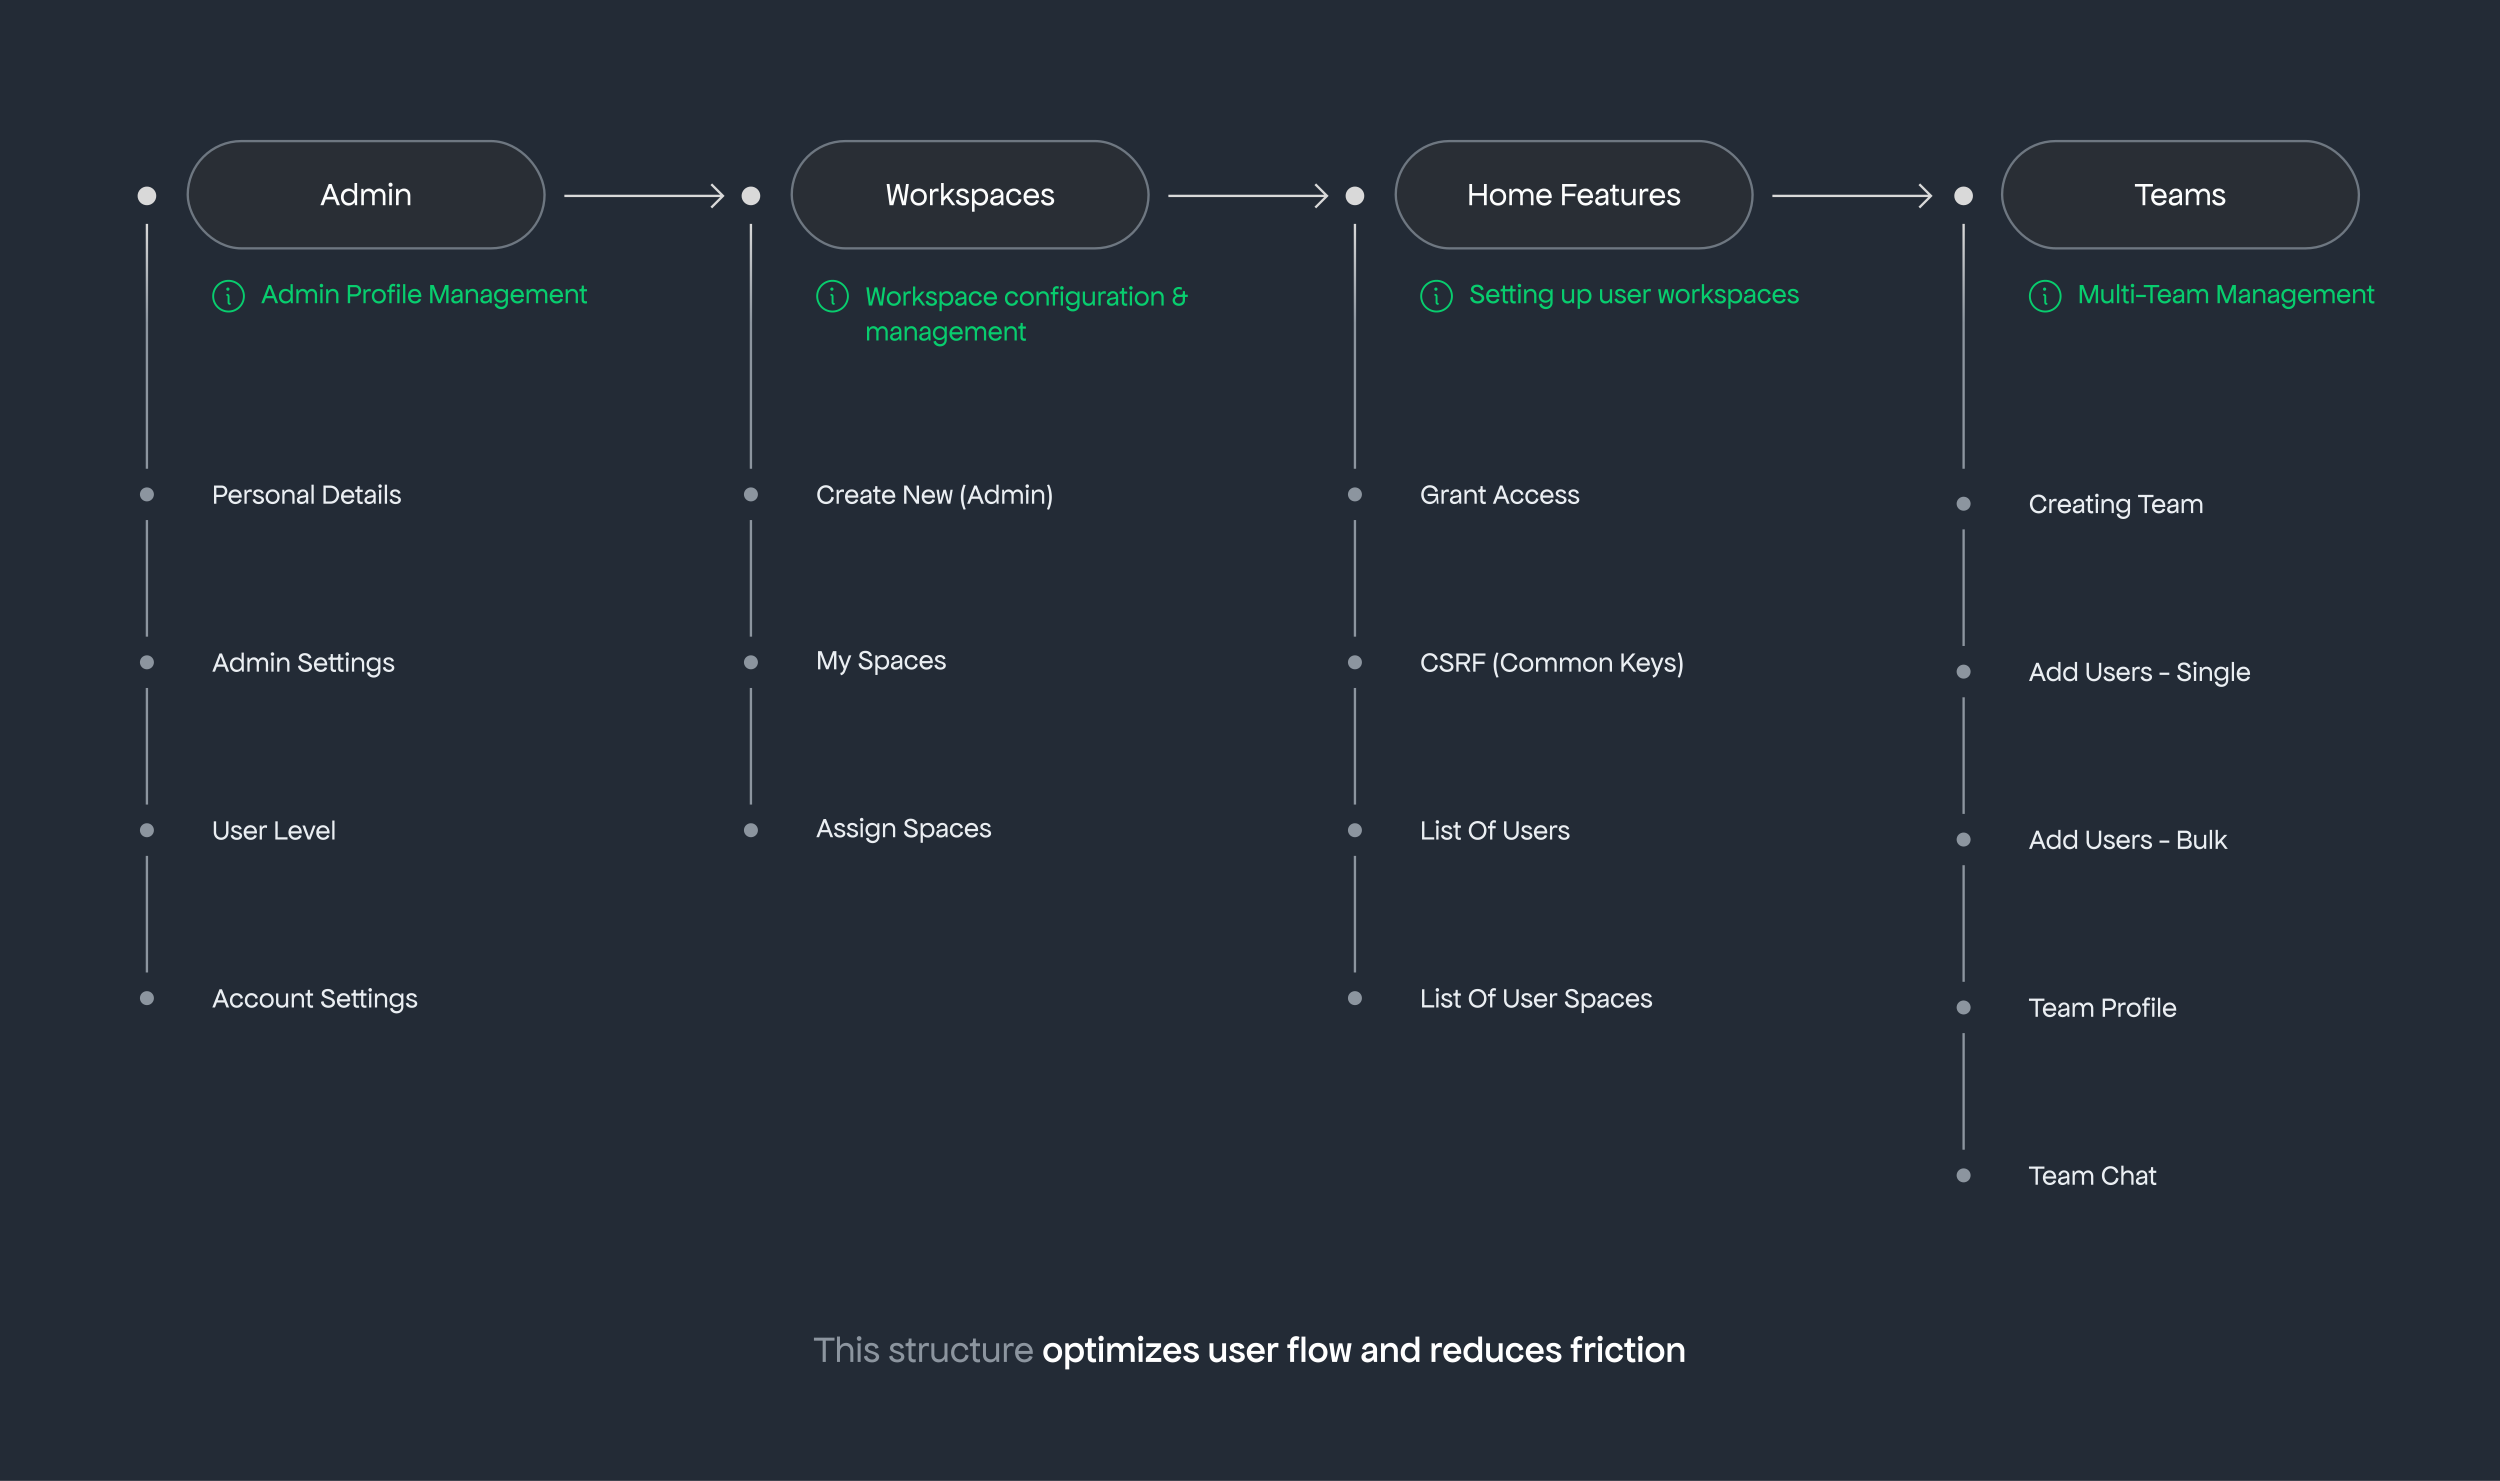 <svg xmlns="http://www.w3.org/2000/svg" width="1072" height="635" fill="none"><path fill="#232B36" d="M0 0h1072v635H0z"/><path stroke="url(#a)" d="M63 96v105"/><path stroke="url(#b)" d="M322 96v105"/><path fill="#08CD6E" d="m112.048 130 3.072-7.8h1.056l3.072 7.8h-1.152l-.804-2.112h-3.3L113.2 130h-1.152Zm2.304-3.072h2.568l-1.296-3.408-1.272 3.408Zm8.047 3.216c-1.632 0-2.808-1.32-2.808-3.168 0-1.824 1.164-3.12 2.784-3.12.924 0 1.704.432 2.208 1.128v-3.144h.96v6.96l.024 1.2h-.816l-.12-1.032a2.642 2.642 0 0 1-2.232 1.176Zm.204-.96c1.164 0 2.004-.912 2.004-2.184 0-1.284-.84-2.208-2.004-2.208-1.164 0-2.004.924-2.004 2.208 0 1.272.84 2.184 2.004 2.184Zm4.474.816v-6h.768l.156 1.092c.228-.732.96-1.236 1.836-1.236.864 0 1.632.504 1.968 1.26.276-.756 1.032-1.26 1.944-1.26 1.284 0 2.208 1.044 2.208 2.496V130h-.96v-3.6c0-.912-.576-1.56-1.392-1.56-.924 0-1.584.756-1.584 1.8V130h-.948v-3.6c0-.912-.588-1.56-1.404-1.56-.948 0-1.632.768-1.632 1.848V130h-.96Zm10.277-6h.96v6h-.96v-6Zm.48-.768c-.432 0-.744-.324-.744-.768s.312-.768.744-.768.744.324.744.768-.312.768-.744.768ZM139.85 130v-6h.816l.108 1.032c.324-.72 1.116-1.176 2.004-1.176 1.356 0 2.328 1.056 2.328 2.496V130h-.96v-3.552c0-.96-.648-1.632-1.56-1.632-1.008 0-1.776.804-1.776 1.92V130h-.96Zm9.281 0v-7.8h3.288c1.404 0 2.424 1.032 2.424 2.448 0 1.428-1.044 2.472-2.472 2.472h-2.232V130h-1.008Zm1.008-3.84h2.232c.816 0 1.416-.624 1.416-1.5s-.6-1.5-1.416-1.5h-2.232v3Zm5.707 3.84v-6h.816l.096.96c.3-.876 1.224-1.296 2.256-1.008l-.048 1.128c-.96-.48-2.16-.084-2.16 1.272V130h-.96Zm6.601.144c-1.752 0-3-1.308-3-3.144s1.248-3.144 3-3.144 3 1.308 3 3.144-1.248 3.144-3 3.144Zm0-.96c1.164 0 1.992-.912 1.992-2.184 0-1.284-.828-2.208-1.992-2.208-1.164 0-1.992.924-1.992 2.208 0 1.272.828 2.184 1.992 2.184Zm4.493-5.76c0-1.56 1.584-2.088 2.64-1.464l-.288.936c-.576-.384-1.392-.228-1.392.528v.828h1.44v.936h-1.44V130h-.96v-4.812h-.912v-.936h.912v-.828Zm3.408.576h.96v6h-.96v-6Zm.48-.768c-.432 0-.744-.324-.744-.768s.312-.768.744-.768.744.324.744.768-.312.768-.744.768Zm2.01 6.768v-8.16h.96V130h-.96Zm5.088.144c-1.74 0-2.976-1.308-2.976-3.144s1.2-3.144 2.88-3.144c1.836 0 2.964 1.524 2.82 3.54h-4.632c.168 1.056.912 1.788 1.932 1.788.816 0 1.464-.48 1.608-1.152l1.032.336c-.288 1.056-1.368 1.776-2.664 1.776Zm-1.896-3.684h3.6c-.144-1.008-.864-1.668-1.776-1.668-.948 0-1.656.684-1.824 1.668Zm8.422 3.54v-7.8h1.512l2.472 6.408 2.424-6.408h1.464v7.8h-1.008v-6.336l-2.4 6.312h-.984l-2.472-6.312V130h-1.008Zm10.994.144c-1.188 0-1.968-.684-1.968-1.728 0-.828.66-1.5 1.68-1.68l1.848-.336c.204-.036.36-.192.36-.384 0-.756-.516-1.296-1.248-1.296-.768 0-1.344.552-1.392 1.392l-1.056-.12c.12-1.248 1.116-2.136 2.4-2.136 1.32 0 2.256.924 2.256 2.208v2.736l.024 1.2h-.768l-.168-.912c-.372.648-1.092 1.056-1.968 1.056Zm-.912-1.776c0 .504.432.84 1.104.84 1.008 0 1.728-.696 1.728-1.656v-.42c-.108.024-.24.06-.384.084l-1.584.288c-.528.096-.864.432-.864.864Zm5.187 1.632v-6h.816l.108 1.032c.324-.72 1.116-1.176 2.004-1.176 1.356 0 2.328 1.056 2.328 2.496V130h-.96v-3.552c0-.96-.648-1.632-1.56-1.632-1.008 0-1.776.804-1.776 1.92V130h-.96Zm8.229.144c-1.188 0-1.968-.684-1.968-1.728 0-.828.66-1.5 1.68-1.68l1.848-.336c.204-.036.36-.192.36-.384 0-.756-.516-1.296-1.248-1.296-.768 0-1.344.552-1.392 1.392l-1.056-.12c.12-1.248 1.116-2.136 2.4-2.136 1.32 0 2.256.924 2.256 2.208v2.736l.024 1.2h-.768l-.168-.912c-.372.648-1.092 1.056-1.968 1.056Zm-.912-1.776c0 .504.432.84 1.104.84 1.008 0 1.728-.696 1.728-1.656v-.42c-.108.024-.24.06-.384.084l-1.584.288c-.528.096-.864.432-.864.864Zm7.875 4.176c-1.464 0-2.652-.876-2.832-2.112l1.056-.288c.12.828.876 1.416 1.824 1.416 1.092 0 1.872-.756 1.872-1.8v-.96l.012-.108c-.48.696-1.26 1.116-2.196 1.116-1.632 0-2.808-1.236-2.808-2.964 0-1.74 1.176-2.988 2.832-2.988.936 0 1.716.432 2.196 1.128l.084-.984h.84v5.664c0 1.68-1.2 2.88-2.88 2.88Zm-.072-3.648c1.164 0 1.992-.852 1.992-2.052 0-1.2-.828-2.052-1.992-2.052-1.164 0-1.992.852-1.992 2.052 0 1.2.828 2.052 1.992 2.052Zm7.078 1.248c-1.74 0-2.976-1.308-2.976-3.144s1.2-3.144 2.88-3.144c1.836 0 2.964 1.524 2.82 3.54h-4.632c.168 1.056.912 1.788 1.932 1.788.816 0 1.464-.48 1.608-1.152l1.032.336c-.288 1.056-1.368 1.776-2.664 1.776Zm-1.896-3.684h3.6c-.144-1.008-.864-1.668-1.776-1.668-.948 0-1.656.684-1.824 1.668Zm5.784 3.54v-6h.768l.156 1.092c.228-.732.96-1.236 1.836-1.236.864 0 1.632.504 1.968 1.26.276-.756 1.032-1.26 1.944-1.26 1.284 0 2.208 1.044 2.208 2.496V130h-.96v-3.6c0-.912-.576-1.56-1.392-1.56-.924 0-1.584.756-1.584 1.8V130h-.948v-3.6c0-.912-.588-1.56-1.404-1.56-.948 0-1.632.768-1.632 1.848V130h-.96Zm12.869.144c-1.74 0-2.976-1.308-2.976-3.144s1.2-3.144 2.88-3.144c1.836 0 2.964 1.524 2.82 3.54h-4.632c.168 1.056.912 1.788 1.932 1.788.816 0 1.464-.48 1.608-1.152l1.032.336c-.288 1.056-1.368 1.776-2.664 1.776Zm-1.896-3.684h3.6c-.144-1.008-.864-1.668-1.776-1.668-.948 0-1.656.684-1.824 1.668Zm5.785 3.54v-6h.816l.108 1.032c.324-.72 1.116-1.176 2.004-1.176 1.356 0 2.328 1.056 2.328 2.496V130h-.96v-3.552c0-.96-.648-1.632-1.56-1.632-1.008 0-1.776.804-1.776 1.92V130h-.96Zm9.167.048c-1.008.288-2.328 0-2.328-1.344v-3.768h-.96V124h.36c.396 0 .648-.288.648-.744v-.792h.912V124h1.344v.936h-1.344v3.528c0 .672.696.864 1.32.624l.048.96ZM372.56 131l-1.08-7.8h1.056l.84 6.504 1.68-6.48h1.104l1.608 6.48.84-6.504h1.032l-1.104 7.8h-1.368l-1.584-6.24-1.632 6.24h-1.392Zm10.707.144c-1.752 0-3-1.308-3-3.144s1.248-3.144 3-3.144 3 1.308 3 3.144-1.248 3.144-3 3.144Zm0-.96c1.164 0 1.992-.912 1.992-2.184 0-1.284-.828-2.208-1.992-2.208-1.164 0-1.992.924-1.992 2.208 0 1.272.828 2.184 1.992 2.184Zm4.157.816v-6h.816l.096.96c.3-.876 1.224-1.296 2.256-1.008l-.048 1.128c-.96-.48-2.16-.084-2.16 1.272V131h-.96Zm8.11 0-2.016-2.748-1.056 1.14V131h-.96v-8.16h.96v5.244l2.736-3.084h1.296l-2.328 2.544 2.568 3.456h-1.2Zm3.963.144c-1.44 0-2.496-.816-2.592-1.92l1.056-.288c.048.72.72 1.296 1.584 1.296.672 0 1.2-.36 1.2-.864 0-1.344-3.552-.816-3.552-2.832 0-.984.864-1.68 2.112-1.68 1.248 0 2.172.684 2.304 1.632l-1.008.264c-.024-.588-.552-1.008-1.272-1.008-.648 0-1.104.336-1.104.792 0 1.296 3.576.768 3.576 2.832 0 1.032-.96 1.776-2.304 1.776Zm6.481 0c-.9 0-1.668-.408-2.16-1.092v3.348h-.96V125h.816l.12.972c.492-.696 1.284-1.116 2.208-1.116 1.62 0 2.784 1.296 2.784 3.12 0 1.848-1.176 3.168-2.808 3.168Zm-.192-.96c1.164 0 1.992-.912 1.992-2.184 0-1.284-.828-2.208-1.992-2.208-1.164 0-1.992.924-1.992 2.208 0 1.272.828 2.184 1.992 2.184Zm5.734.96c-1.188 0-1.968-.684-1.968-1.728 0-.828.66-1.5 1.68-1.68l1.848-.336c.204-.036.36-.192.36-.384 0-.756-.516-1.296-1.248-1.296-.768 0-1.344.552-1.392 1.392l-1.056-.12c.12-1.248 1.116-2.136 2.4-2.136 1.32 0 2.256.924 2.256 2.208v2.736l.024 1.2h-.768l-.168-.912c-.372.648-1.092 1.056-1.968 1.056Zm-.912-1.776c0 .504.432.84 1.104.84 1.008 0 1.728-.696 1.728-1.656v-.42c-.108.024-.24.06-.384.084l-1.584.288c-.528.096-.864.432-.864.864Zm7.731 1.776c-1.704 0-2.928-1.308-2.928-3.144s1.2-3.144 2.88-3.144c1.38 0 2.496.876 2.688 2.112l-1.008.336a1.663 1.663 0 0 0-1.68-1.512c-1.08 0-1.848.912-1.848 2.184 0 1.296.792 2.208 1.896 2.208.912 0 1.584-.624 1.68-1.584l1.056.336c-.192 1.284-1.332 2.208-2.736 2.208Zm6.435 0c-1.74 0-2.976-1.308-2.976-3.144s1.2-3.144 2.88-3.144c1.836 0 2.964 1.524 2.82 3.54h-4.632c.168 1.056.912 1.788 1.932 1.788.816 0 1.464-.48 1.608-1.152l1.032.336c-.288 1.056-1.368 1.776-2.664 1.776Zm-1.896-3.684h3.6c-.144-1.008-.864-1.668-1.776-1.668-.948 0-1.656.684-1.824 1.668Zm10.965 3.684c-1.704 0-2.928-1.308-2.928-3.144s1.2-3.144 2.88-3.144c1.38 0 2.496.876 2.688 2.112l-1.008.336a1.663 1.663 0 0 0-1.68-1.512c-1.08 0-1.848.912-1.848 2.184 0 1.296.792 2.208 1.896 2.208.912 0 1.584-.624 1.68-1.584l1.056.336c-.192 1.284-1.332 2.208-2.736 2.208Zm6.459 0c-1.752 0-3-1.308-3-3.144s1.248-3.144 3-3.144 3 1.308 3 3.144-1.248 3.144-3 3.144Zm0-.96c1.164 0 1.992-.912 1.992-2.184 0-1.284-.828-2.208-1.992-2.208-1.164 0-1.992.924-1.992 2.208 0 1.272.828 2.184 1.992 2.184Zm4.157.816v-6h.816l.108 1.032c.324-.72 1.116-1.176 2.004-1.176 1.356 0 2.328 1.056 2.328 2.496V131h-.96v-3.552c0-.96-.648-1.632-1.56-1.632-1.008 0-1.776.804-1.776 1.92V131h-.96Zm6.981-6.576c0-1.56 1.584-2.088 2.64-1.464l-.288.936c-.576-.384-1.392-.228-1.392.528v.828h1.44v.936h-1.44V131h-.96v-4.812h-.912v-.936h.912v-.828Zm3.408.576h.96v6h-.96v-6Zm.48-.768c-.432 0-.744-.324-.744-.768s.312-.768.744-.768.744.324.744.768-.312.768-.744.768Zm4.698 9.312c-1.464 0-2.652-.876-2.832-2.112l1.056-.288c.12.828.876 1.416 1.824 1.416 1.092 0 1.872-.756 1.872-1.8v-.96l.012-.108c-.48.696-1.26 1.116-2.196 1.116-1.632 0-2.808-1.236-2.808-2.964 0-1.74 1.176-2.988 2.832-2.988.936 0 1.716.432 2.196 1.128l.084-.984h.84v5.664c0 1.68-1.2 2.88-2.88 2.88Zm-.072-3.648c1.164 0 1.992-.852 1.992-2.052 0-1.2-.828-2.052-1.992-2.052-1.164 0-1.992.852-1.992 2.052 0 1.2.828 2.052 1.992 2.052Zm6.67 1.248c-1.368 0-2.328-.96-2.328-2.352V125h.96v3.648c0 .876.66 1.512 1.584 1.512.984 0 1.68-.708 1.68-1.704V125h.96v4.8l.024 1.2h-.84l-.144-.96c-.264.672-.984 1.104-1.896 1.104Zm4.39-.144v-6h.816l.096.96c.3-.876 1.224-1.296 2.256-1.008l-.048 1.128c-.96-.48-2.16-.084-2.16 1.272V131h-.96Zm5.568.144c-1.188 0-1.968-.684-1.968-1.728 0-.828.66-1.5 1.68-1.68l1.848-.336c.204-.036.36-.192.36-.384 0-.756-.516-1.296-1.248-1.296-.768 0-1.344.552-1.392 1.392l-1.056-.12c.12-1.248 1.116-2.136 2.4-2.136 1.32 0 2.256.924 2.256 2.208v2.736l.024 1.2h-.768l-.168-.912c-.372.648-1.092 1.056-1.968 1.056Zm-.912-1.776c0 .504.432.84 1.104.84 1.008 0 1.728-.696 1.728-1.656v-.42c-.108.024-.24.06-.384.084l-1.584.288c-.528.096-.864.432-.864.864Zm7.71 1.68c-1.008.288-2.328 0-2.328-1.344v-3.768h-.96V125h.36c.396 0 .648-.288.648-.744v-.792h.912V125h1.344v.936h-1.344v3.528c0 .672.696.864 1.32.624l.048.96Zm1.076-6.048h.96v6h-.96v-6Zm.48-.768c-.432 0-.744-.324-.744-.768s.312-.768.744-.768.744.324.744.768-.312.768-.744.768Zm4.632 6.912c-1.752 0-3-1.308-3-3.144s1.248-3.144 3-3.144 3 1.308 3 3.144-1.248 3.144-3 3.144Zm0-.96c1.164 0 1.992-.912 1.992-2.184 0-1.284-.828-2.208-1.992-2.208-1.164 0-1.992.924-1.992 2.208 0 1.272.828 2.184 1.992 2.184Zm4.157.816v-6h.816l.108 1.032c.324-.72 1.116-1.176 2.004-1.176 1.356 0 2.328 1.056 2.328 2.496V131h-.96v-3.552c0-.96-.648-1.632-1.56-1.632-1.008 0-1.776.804-1.776 1.92V131h-.96Zm11.801.144c-1.524 0-2.712-.948-2.712-2.304 0-.9.528-1.632 1.488-2.016-.768-.372-1.176-1.02-1.176-1.752 0-1.14.996-2.016 2.376-2.016.528 0 1.104.132 1.368.312l-.288.96c-.24-.192-.708-.336-1.104-.336-.792 0-1.368.468-1.368 1.176s.576 1.212 1.368 1.212h1.08c.372 0 .648-.312.648-.744v-.78h.912v1.524h1.2v.936h-1.2v1.524c0 1.296-1.032 2.304-2.592 2.304Zm-.048-.984c.972 0 1.68-.6 1.68-1.416v-1.428h-1.68c-.972 0-1.632.636-1.632 1.428 0 .816.684 1.416 1.632 1.416ZM371.768 146v-6h.768l.156 1.092c.228-.732.96-1.236 1.836-1.236.864 0 1.632.504 1.968 1.26.276-.756 1.032-1.26 1.944-1.26 1.284 0 2.208 1.044 2.208 2.496V146h-.96v-3.6c0-.912-.576-1.56-1.392-1.56-.924 0-1.584.756-1.584 1.8V146h-.948v-3.6c0-.912-.588-1.56-1.404-1.56-.948 0-1.632.768-1.632 1.848V146h-.96Zm11.861.144c-1.188 0-1.968-.684-1.968-1.728 0-.828.66-1.5 1.68-1.68l1.848-.336c.204-.036.36-.192.36-.384 0-.756-.516-1.296-1.248-1.296-.768 0-1.344.552-1.392 1.392l-1.056-.12c.12-1.248 1.116-2.136 2.4-2.136 1.32 0 2.256.924 2.256 2.208v2.736l.024 1.2h-.768l-.168-.912c-.372.648-1.092 1.056-1.968 1.056Zm-.912-1.776c0 .504.432.84 1.104.84 1.008 0 1.728-.696 1.728-1.656v-.42c-.108.024-.24.06-.384.084l-1.584.288c-.528.096-.864.432-.864.864Zm5.188 1.632v-6h.816l.108 1.032c.324-.72 1.116-1.176 2.004-1.176 1.356 0 2.328 1.056 2.328 2.496V146h-.96v-3.552c0-.96-.648-1.632-1.56-1.632-1.008 0-1.776.804-1.776 1.92V146h-.96Zm8.228.144c-1.188 0-1.968-.684-1.968-1.728 0-.828.66-1.5 1.68-1.68l1.848-.336c.204-.036.36-.192.36-.384 0-.756-.516-1.296-1.248-1.296-.768 0-1.344.552-1.392 1.392l-1.056-.12c.12-1.248 1.116-2.136 2.4-2.136 1.32 0 2.256.924 2.256 2.208v2.736l.024 1.2h-.768l-.168-.912c-.372.648-1.092 1.056-1.968 1.056Zm-.912-1.776c0 .504.432.84 1.104.84 1.008 0 1.728-.696 1.728-1.656v-.42c-.108.024-.24.06-.384.084l-1.584.288c-.528.096-.864.432-.864.864Zm7.876 4.176c-1.464 0-2.652-.876-2.832-2.112l1.056-.288c.12.828.876 1.416 1.824 1.416 1.092 0 1.872-.756 1.872-1.8v-.96l.012-.108c-.48.696-1.26 1.116-2.196 1.116-1.632 0-2.808-1.236-2.808-2.964 0-1.74 1.176-2.988 2.832-2.988.936 0 1.716.432 2.196 1.128l.084-.984h.84v5.664c0 1.68-1.2 2.88-2.88 2.88Zm-.072-3.648c1.164 0 1.992-.852 1.992-2.052 0-1.2-.828-2.052-1.992-2.052-1.164 0-1.992.852-1.992 2.052 0 1.2.828 2.052 1.992 2.052Zm7.077 1.248c-1.74 0-2.976-1.308-2.976-3.144s1.2-3.144 2.88-3.144c1.836 0 2.964 1.524 2.82 3.54h-4.632c.168 1.056.912 1.788 1.932 1.788.816 0 1.464-.48 1.608-1.152l1.032.336c-.288 1.056-1.368 1.776-2.664 1.776Zm-1.896-3.684h3.6c-.144-1.008-.864-1.668-1.776-1.668-.948 0-1.656.684-1.824 1.668Zm5.785 3.54v-6h.768l.156 1.092c.228-.732.96-1.236 1.836-1.236.864 0 1.632.504 1.968 1.26.276-.756 1.032-1.26 1.944-1.26 1.284 0 2.208 1.044 2.208 2.496V146h-.96v-3.6c0-.912-.576-1.56-1.392-1.56-.924 0-1.584.756-1.584 1.8V146h-.948v-3.6c0-.912-.588-1.56-1.404-1.56-.948 0-1.632.768-1.632 1.848V146h-.96Zm12.869.144c-1.74 0-2.976-1.308-2.976-3.144s1.2-3.144 2.88-3.144c1.836 0 2.964 1.524 2.82 3.54h-4.632c.168 1.056.912 1.788 1.932 1.788.816 0 1.464-.48 1.608-1.152l1.032.336c-.288 1.056-1.368 1.776-2.664 1.776Zm-1.896-3.684h3.6c-.144-1.008-.864-1.668-1.776-1.668-.948 0-1.656.684-1.824 1.668Zm5.784 3.54v-6h.816l.108 1.032c.324-.72 1.116-1.176 2.004-1.176 1.356 0 2.328 1.056 2.328 2.496V146h-.96v-3.552c0-.96-.648-1.632-1.56-1.632-1.008 0-1.776.804-1.776 1.92V146h-.96Zm9.167.048c-1.008.288-2.328 0-2.328-1.344v-3.768h-.96V140h.36c.396 0 .648-.288.648-.744v-.792h.912V140h1.344v.936h-1.344v3.528c0 .672.696.864 1.32.624l.048.96ZM633.6 130.144c-1.764 0-3.072-1.056-3.168-2.592l1.104-.288c.048 1.104.9 1.896 2.088 1.896.96 0 1.704-.528 1.704-1.272 0-1.86-4.56-1.296-4.56-3.792 0-1.248 1.152-2.04 2.616-2.04 1.488 0 2.616.84 2.76 2.088l-1.104.312c-.096-.816-.768-1.44-1.728-1.44-.768 0-1.44.408-1.44 1.032 0 1.632 4.56 1.152 4.56 3.84 0 1.332-1.14 2.256-2.832 2.256Zm6.627 0c-1.74 0-2.976-1.308-2.976-3.144s1.2-3.144 2.88-3.144c1.836 0 2.964 1.524 2.82 3.54h-4.632c.168 1.056.912 1.788 1.932 1.788.816 0 1.464-.48 1.608-1.152l1.032.336c-.288 1.056-1.368 1.776-2.664 1.776Zm-1.896-3.684h3.6c-.144-1.008-.864-1.668-1.776-1.668-.948 0-1.656.684-1.824 1.668Zm8.401 3.588c-1.008.288-2.328 0-2.328-1.344v-3.768h-.96V124h.36c.396 0 .648-.288.648-.744v-.792h.912V124h1.68c.396 0 .648-.288.648-.744v-.792h.912V124h1.344v.936h-1.344v3.528c0 .672.696.864 1.32.624l.048.96c-1.008.288-2.328 0-2.328-1.344v-3.768h-2.28v3.528c0 .672.696.864 1.32.624l.048.96Zm4.321-6.048h.96v6h-.96v-6Zm.48-.768c-.432 0-.744-.324-.744-.768s.312-.768.744-.768.744.324.744.768-.312.768-.744.768Zm2.016 6.768v-6h.816l.108 1.032c.324-.72 1.116-1.176 2.004-1.176 1.356 0 2.328 1.056 2.328 2.496V130h-.96v-3.552c0-.96-.648-1.632-1.56-1.632-1.008 0-1.776.804-1.776 1.92V130h-.96Zm9.333 2.544c-1.464 0-2.652-.876-2.832-2.112l1.056-.288c.12.828.876 1.416 1.824 1.416 1.092 0 1.872-.756 1.872-1.8v-.96l.012-.108c-.48.696-1.26 1.116-2.196 1.116-1.632 0-2.808-1.236-2.808-2.964 0-1.74 1.176-2.988 2.832-2.988.936 0 1.716.432 2.196 1.128l.084-.984h.84v5.664c0 1.68-1.2 2.88-2.88 2.88Zm-.072-3.648c1.164 0 1.992-.852 1.992-2.052 0-1.2-.828-2.052-1.992-2.052-1.164 0-1.992.852-1.992 2.052 0 1.2.828 2.052 1.992 2.052Zm9.306 1.248c-1.368 0-2.328-.96-2.328-2.352V124h.96v3.648c0 .876.66 1.512 1.584 1.512.984 0 1.68-.708 1.68-1.704V124h.96v4.8l.024 1.2h-.84l-.144-.96c-.264.672-.984 1.104-1.896 1.104Zm7.51 0c-.9 0-1.668-.408-2.16-1.092v3.348h-.96V124h.816l.12.972c.492-.696 1.284-1.116 2.208-1.116 1.62 0 2.784 1.296 2.784 3.12 0 1.848-1.176 3.168-2.808 3.168Zm-.192-.96c1.164 0 1.992-.912 1.992-2.184 0-1.284-.828-2.208-1.992-2.208-1.164 0-1.992.924-1.992 2.208 0 1.272.828 2.184 1.992 2.184Zm8.971.96c-1.368 0-2.328-.96-2.328-2.352V124h.96v3.648c0 .876.66 1.512 1.584 1.512.984 0 1.68-.708 1.68-1.704V124h.96v4.8l.024 1.2h-.84l-.144-.96c-.264.672-.984 1.104-1.896 1.104Zm6.502 0c-1.44 0-2.496-.816-2.592-1.92l1.056-.288c.048.72.72 1.296 1.584 1.296.672 0 1.2-.36 1.2-.864 0-1.344-3.552-.816-3.552-2.832 0-.984.864-1.68 2.112-1.68 1.248 0 2.172.684 2.304 1.632l-1.008.264c-.024-.588-.552-1.008-1.272-1.008-.648 0-1.104.336-1.104.792 0 1.296 3.576.768 3.576 2.832 0 1.032-.96 1.776-2.304 1.776Zm5.953 0c-1.74 0-2.976-1.308-2.976-3.144s1.2-3.144 2.88-3.144c1.836 0 2.964 1.524 2.82 3.54h-4.632c.168 1.056.912 1.788 1.932 1.788.816 0 1.464-.48 1.608-1.152l1.032.336c-.288 1.056-1.368 1.776-2.664 1.776Zm-1.896-3.684h3.6c-.144-1.008-.864-1.668-1.776-1.668-.948 0-1.656.684-1.824 1.668Zm5.784 3.54v-6h.816l.096.96c.3-.876 1.224-1.296 2.256-1.008l-.048 1.128c-.96-.48-2.16-.084-2.16 1.272V130h-.96Zm7.195 0-.96-6h1.008l.648 4.752 1.32-4.752h1.056l1.248 4.752.72-4.752h.96l-1.056 6h-1.152l-1.272-4.704-1.32 4.704h-1.2Zm9.578.144c-1.752 0-3-1.308-3-3.144s1.248-3.144 3-3.144 3 1.308 3 3.144-1.248 3.144-3 3.144Zm0-.96c1.164 0 1.992-.912 1.992-2.184 0-1.284-.828-2.208-1.992-2.208-1.164 0-1.992.924-1.992 2.208 0 1.272.828 2.184 1.992 2.184Zm4.157.816v-6h.816l.096.96c.3-.876 1.224-1.296 2.256-1.008l-.048 1.128c-.96-.48-2.16-.084-2.16 1.272V130h-.96Zm8.11 0-2.016-2.748-1.056 1.14V130h-.96v-8.16h.96v5.244l2.736-3.084h1.296l-2.328 2.544 2.568 3.456h-1.2Zm3.963.144c-1.44 0-2.496-.816-2.592-1.92l1.056-.288c.048.72.72 1.296 1.584 1.296.672 0 1.2-.36 1.2-.864 0-1.344-3.552-.816-3.552-2.832 0-.984.864-1.68 2.112-1.68 1.248 0 2.172.684 2.304 1.632l-1.008.264c-.024-.588-.552-1.008-1.272-1.008-.648 0-1.104.336-1.104.792 0 1.296 3.576.768 3.576 2.832 0 1.032-.96 1.776-2.304 1.776Zm6.481 0c-.9 0-1.668-.408-2.16-1.092v3.348h-.96V124h.816l.12.972c.492-.696 1.284-1.116 2.208-1.116 1.62 0 2.784 1.296 2.784 3.12 0 1.848-1.176 3.168-2.808 3.168Zm-.192-.96c1.164 0 1.992-.912 1.992-2.184 0-1.284-.828-2.208-1.992-2.208-1.164 0-1.992.924-1.992 2.208 0 1.272.828 2.184 1.992 2.184Zm5.734.96c-1.188 0-1.968-.684-1.968-1.728 0-.828.66-1.5 1.68-1.68l1.848-.336c.204-.036.36-.192.36-.384 0-.756-.516-1.296-1.248-1.296-.768 0-1.344.552-1.392 1.392l-1.056-.12c.12-1.248 1.116-2.136 2.4-2.136 1.32 0 2.256.924 2.256 2.208v2.736l.024 1.2h-.768l-.168-.912c-.372.648-1.092 1.056-1.968 1.056Zm-.912-1.776c0 .504.432.84 1.104.84 1.008 0 1.728-.696 1.728-1.656v-.42c-.108.024-.24.06-.384.084l-1.584.288c-.528.096-.864.432-.864.864Zm7.731 1.776c-1.704 0-2.928-1.308-2.928-3.144s1.2-3.144 2.88-3.144c1.38 0 2.496.876 2.688 2.112l-1.008.336a1.663 1.663 0 0 0-1.68-1.512c-1.08 0-1.848.912-1.848 2.184 0 1.296.792 2.208 1.896 2.208.912 0 1.584-.624 1.68-1.584l1.056.336c-.192 1.284-1.332 2.208-2.736 2.208Zm6.435 0c-1.74 0-2.976-1.308-2.976-3.144s1.2-3.144 2.88-3.144c1.836 0 2.964 1.524 2.82 3.54h-4.632c.168 1.056.912 1.788 1.932 1.788.816 0 1.464-.48 1.608-1.152l1.032.336c-.288 1.056-1.368 1.776-2.664 1.776Zm-1.896-3.684h3.6c-.144-1.008-.864-1.668-1.776-1.668-.948 0-1.656.684-1.824 1.668Zm7.896 3.684c-1.44 0-2.496-.816-2.592-1.92l1.056-.288c.048.72.72 1.296 1.584 1.296.672 0 1.2-.36 1.2-.864 0-1.344-3.552-.816-3.552-2.832 0-.984.864-1.68 2.112-1.68 1.248 0 2.172.684 2.304 1.632l-1.008.264c-.024-.588-.552-1.008-1.272-1.008-.648 0-1.104.336-1.104.792 0 1.296 3.576.768 3.576 2.832 0 1.032-.96 1.776-2.304 1.776Zm122.74-.144v-7.8h1.512l2.472 6.408 2.424-6.408h1.464v7.8h-1.008v-6.336l-2.4 6.312h-.984l-2.472-6.312V130h-1.008Zm11.594.144c-1.368 0-2.328-.96-2.328-2.352V124h.96v3.648c0 .876.66 1.512 1.584 1.512.984 0 1.68-.708 1.68-1.704V124h.96v4.8l.024 1.2h-.84l-.144-.96c-.264.672-.984 1.104-1.896 1.104Zm4.39-.144v-8.16h.96V130h-.96Zm5.112.048c-1.008.288-2.328 0-2.328-1.344v-3.768h-.96V124h.36c.396 0 .648-.288.648-.744v-.792h.912V124h1.344v.936h-1.344v3.528c0 .672.696.864 1.32.624l.048.96ZM913.94 124h.96v6h-.96v-6Zm.48-.768c-.432 0-.744-.324-.744-.768s.312-.768.744-.768.744.324.744.768-.312.768-.744.768Zm1.536 4.14v-.936h4.176v.936h-4.176Zm6.106 2.628v-6.84h-2.808v-.96h6.624v.96h-2.808V130h-1.008Zm6.142.144c-1.74 0-2.976-1.308-2.976-3.144s1.2-3.144 2.88-3.144c1.836 0 2.964 1.524 2.82 3.54h-4.632c.168 1.056.912 1.788 1.932 1.788.816 0 1.464-.48 1.608-1.152l1.032.336c-.288 1.056-1.368 1.776-2.664 1.776Zm-1.896-3.684h3.6c-.144-1.008-.864-1.668-1.776-1.668-.948 0-1.656.684-1.824 1.668Zm7.368 3.684c-1.188 0-1.968-.684-1.968-1.728 0-.828.66-1.5 1.68-1.68l1.848-.336c.204-.036.36-.192.36-.384 0-.756-.516-1.296-1.248-1.296-.768 0-1.344.552-1.392 1.392l-1.056-.12c.12-1.248 1.116-2.136 2.4-2.136 1.32 0 2.256.924 2.256 2.208v2.736l.024 1.2h-.768l-.168-.912c-.372.648-1.092 1.056-1.968 1.056Zm-.912-1.776c0 .504.432.84 1.104.84 1.008 0 1.728-.696 1.728-1.656v-.42c-.108.024-.24.06-.384.084l-1.584.288c-.528.096-.864.432-.864.864Zm5.188 1.632v-6h.768l.156 1.092c.228-.732.96-1.236 1.836-1.236.864 0 1.632.504 1.968 1.26.276-.756 1.032-1.26 1.944-1.26 1.284 0 2.208 1.044 2.208 2.496V130h-.96v-3.6c0-.912-.576-1.56-1.392-1.56-.924 0-1.584.756-1.584 1.8V130h-.948v-3.6c0-.912-.588-1.56-1.404-1.56-.948 0-1.632.768-1.632 1.848V130h-.96Zm12.914 0v-7.8h1.512l2.472 6.408 2.424-6.408h1.464v7.8h-1.008v-6.336l-2.4 6.312h-.984l-2.472-6.312V130h-1.008Zm10.994.144c-1.188 0-1.968-.684-1.968-1.728 0-.828.66-1.5 1.68-1.68l1.848-.336c.204-.036.36-.192.36-.384 0-.756-.516-1.296-1.248-1.296-.768 0-1.344.552-1.392 1.392l-1.056-.12c.12-1.248 1.116-2.136 2.4-2.136 1.32 0 2.256.924 2.256 2.208v2.736l.024 1.2h-.768l-.168-.912c-.372.648-1.092 1.056-1.968 1.056Zm-.912-1.776c0 .504.432.84 1.104.84 1.008 0 1.728-.696 1.728-1.656v-.42c-.108.024-.24.06-.384.084l-1.584.288c-.528.096-.864.432-.864.864Zm5.187 1.632v-6h.816l.108 1.032c.324-.72 1.116-1.176 2.004-1.176 1.356 0 2.328 1.056 2.328 2.496V130h-.96v-3.552c0-.96-.648-1.632-1.56-1.632-1.008 0-1.776.804-1.776 1.92V130h-.96Zm8.229.144c-1.188 0-1.968-.684-1.968-1.728 0-.828.66-1.5 1.68-1.68l1.848-.336c.204-.036.36-.192.36-.384 0-.756-.516-1.296-1.248-1.296-.768 0-1.344.552-1.392 1.392l-1.056-.12c.12-1.248 1.116-2.136 2.4-2.136 1.32 0 2.256.924 2.256 2.208v2.736l.024 1.2h-.768l-.168-.912c-.372.648-1.092 1.056-1.968 1.056Zm-.912-1.776c0 .504.432.84 1.104.84 1.008 0 1.728-.696 1.728-1.656v-.42c-.108.024-.24.06-.384.084l-1.584.288c-.528.096-.864.432-.864.864Zm7.875 4.176c-1.464 0-2.652-.876-2.832-2.112l1.056-.288c.12.828.876 1.416 1.824 1.416 1.092 0 1.872-.756 1.872-1.8v-.96l.012-.108c-.48.696-1.26 1.116-2.196 1.116-1.632 0-2.808-1.236-2.808-2.964 0-1.74 1.176-2.988 2.832-2.988.936 0 1.716.432 2.196 1.128l.084-.984h.84v5.664c0 1.68-1.2 2.88-2.88 2.88Zm-.072-3.648c1.164 0 1.992-.852 1.992-2.052 0-1.2-.828-2.052-1.992-2.052-1.164 0-1.992.852-1.992 2.052 0 1.2.828 2.052 1.992 2.052Zm7.078 1.248c-1.74 0-2.976-1.308-2.976-3.144s1.2-3.144 2.88-3.144c1.836 0 2.964 1.524 2.82 3.54h-4.632c.168 1.056.912 1.788 1.932 1.788.816 0 1.464-.48 1.608-1.152l1.032.336c-.288 1.056-1.368 1.776-2.664 1.776Zm-1.896-3.684h3.6c-.144-1.008-.864-1.668-1.776-1.668-.948 0-1.656.684-1.824 1.668Zm5.784 3.54v-6h.768l.156 1.092c.228-.732.96-1.236 1.836-1.236.864 0 1.632.504 1.968 1.26.276-.756 1.032-1.26 1.944-1.26 1.287 0 2.207 1.044 2.207 2.496V130h-.96v-3.6c0-.912-.575-1.56-1.391-1.56-.924 0-1.584.756-1.584 1.8V130h-.948v-3.6c0-.912-.588-1.56-1.404-1.56-.948 0-1.632.768-1.632 1.848V130h-.96Zm12.869.144c-1.74 0-2.98-1.308-2.98-3.144s1.2-3.144 2.88-3.144c1.84 0 2.97 1.524 2.82 3.54h-4.63c.17 1.056.91 1.788 1.93 1.788.82 0 1.47-.48 1.61-1.152l1.03.336c-.28 1.056-1.36 1.776-2.66 1.776Zm-1.9-3.684h3.6c-.14-1.008-.86-1.668-1.77-1.668-.95 0-1.66.684-1.83 1.668Zm5.79 3.54v-6h.81l.11 1.032c.33-.72 1.12-1.176 2.01-1.176 1.35 0 2.32 1.056 2.32 2.496V130h-.96v-3.552c0-.96-.64-1.632-1.56-1.632-1 0-1.77.804-1.77 1.92V130h-.96Zm9.17.048c-1.01.288-2.33 0-2.33-1.344v-3.768h-.96V124h.36c.39 0 .65-.288.65-.744v-.792h.91V124h1.34v.936h-1.34v3.528c0 .672.69.864 1.32.624l.05.96Z"/><path fill="#EAEEF2" d="M613.08 216.144c-2.112 0-3.648-1.704-3.648-4.044 0-2.328 1.56-4.044 3.72-4.044 1.716 0 3.156 1.08 3.432 2.568l-1.152.384c-.132-1.152-1.092-1.968-2.304-1.968-1.524 0-2.64 1.284-2.64 3.036 0 1.776 1.116 3.06 2.688 3.06 1.404 0 2.472-.996 2.52-2.352v-.108h-3.504v-.936h4.392l.24 4.26h-.672l-.216-1.956c-.276 1.248-1.392 2.1-2.856 2.1Zm5.043-.144v-6h.816l.096.96c.3-.876 1.224-1.296 2.256-1.008l-.048 1.128c-.96-.48-2.16-.084-2.16 1.272V216h-.96Zm5.569.144c-1.188 0-1.968-.684-1.968-1.728 0-.828.66-1.5 1.68-1.68l1.848-.336c.204-.036.36-.192.36-.384 0-.756-.516-1.296-1.248-1.296-.768 0-1.344.552-1.392 1.392l-1.056-.12c.12-1.248 1.116-2.136 2.4-2.136 1.32 0 2.256.924 2.256 2.208v2.736l.024 1.2h-.768l-.168-.912c-.372.648-1.092 1.056-1.968 1.056Zm-.912-1.776c0 .504.432.84 1.104.84 1.008 0 1.728-.696 1.728-1.656v-.42c-.108.024-.24.06-.384.084l-1.584.288c-.528.096-.864.432-.864.864Zm5.187 1.632v-6h.816l.108 1.032c.324-.72 1.116-1.176 2.004-1.176 1.356 0 2.328 1.056 2.328 2.496V216h-.96v-3.552c0-.96-.648-1.632-1.56-1.632-1.008 0-1.776.804-1.776 1.92V216h-.96Zm9.167.048c-1.008.288-2.328 0-2.328-1.344v-3.768h-.96V210h.36c.396 0 .648-.288.648-.744v-.792h.912V210h1.344v.936h-1.344v3.528c0 .672.696.864 1.32.624l.048.96Zm2.992-.048 3.072-7.8h1.056l3.072 7.8h-1.152l-.804-2.112h-3.3l-.792 2.112h-1.152Zm2.304-3.072h2.568l-1.296-3.408-1.272 3.408Zm8.167 3.216c-1.704 0-2.928-1.308-2.928-3.144s1.2-3.144 2.88-3.144c1.38 0 2.496.876 2.688 2.112l-1.008.336a1.663 1.663 0 0 0-1.68-1.512c-1.08 0-1.848.912-1.848 2.184 0 1.296.792 2.208 1.896 2.208.912 0 1.584-.624 1.68-1.584l1.056.336c-.192 1.284-1.332 2.208-2.736 2.208Zm6.387 0c-1.704 0-2.928-1.308-2.928-3.144s1.2-3.144 2.88-3.144c1.38 0 2.496.876 2.688 2.112l-1.008.336a1.663 1.663 0 0 0-1.68-1.512c-1.08 0-1.848.912-1.848 2.184 0 1.296.792 2.208 1.896 2.208.912 0 1.584-.624 1.68-1.584l1.056.336c-.192 1.284-1.332 2.208-2.736 2.208Zm6.435 0c-1.74 0-2.976-1.308-2.976-3.144s1.2-3.144 2.88-3.144c1.836 0 2.964 1.524 2.82 3.54h-4.632c.168 1.056.912 1.788 1.932 1.788.816 0 1.464-.48 1.608-1.152l1.032.336c-.288 1.056-1.368 1.776-2.664 1.776Zm-1.896-3.684h3.6c-.144-1.008-.864-1.668-1.776-1.668-.948 0-1.656.684-1.824 1.668Zm7.896 3.684c-1.44 0-2.496-.816-2.592-1.92l1.056-.288c.048.72.72 1.296 1.584 1.296.672 0 1.2-.36 1.2-.864 0-1.344-3.552-.816-3.552-2.832 0-.984.864-1.68 2.112-1.68 1.248 0 2.172.684 2.304 1.632l-1.008.264c-.024-.588-.552-1.008-1.272-1.008-.648 0-1.104.336-1.104.792 0 1.296 3.576.768 3.576 2.832 0 1.032-.96 1.776-2.304 1.776Zm5.473 0c-1.44 0-2.496-.816-2.592-1.92l1.056-.288c.048.72.72 1.296 1.584 1.296.672 0 1.2-.36 1.2-.864 0-1.344-3.552-.816-3.552-2.832 0-.984.864-1.68 2.112-1.68 1.248 0 2.172.684 2.304 1.632l-1.008.264c-.024-.588-.552-1.008-1.272-1.008-.648 0-1.104.336-1.104.792 0 1.296 3.576.768 3.576 2.832 0 1.032-.96 1.776-2.304 1.776ZM91.768 216v-7.8h3.288c1.404 0 2.424 1.032 2.424 2.448 0 1.428-1.044 2.472-2.472 2.472h-2.232V216h-1.008Zm1.008-3.84h2.232c.816 0 1.416-.624 1.416-1.5s-.6-1.5-1.416-1.5h-2.232v3Zm8.158 3.984c-1.74 0-2.976-1.308-2.976-3.144s1.2-3.144 2.88-3.144c1.836 0 2.964 1.524 2.82 3.54h-4.632c.168 1.056.912 1.788 1.932 1.788.816 0 1.464-.48 1.608-1.152l1.032.336c-.288 1.056-1.368 1.776-2.664 1.776Zm-1.896-3.684h3.6c-.144-1.008-.864-1.668-1.776-1.668-.948 0-1.656.684-1.824 1.668Zm5.785 3.54v-6h.816l.096.96c.3-.876 1.224-1.296 2.256-1.008l-.048 1.128c-.96-.48-2.16-.084-2.16 1.272V216h-.96Zm6.096.144c-1.44 0-2.496-.816-2.592-1.92l1.056-.288c.048.72.72 1.296 1.584 1.296.672 0 1.2-.36 1.2-.864 0-1.344-3.552-.816-3.552-2.832 0-.984.864-1.68 2.112-1.68 1.248 0 2.172.684 2.304 1.632l-1.008.264c-.024-.588-.552-1.008-1.272-1.008-.648 0-1.104.336-1.104.792 0 1.296 3.576.768 3.576 2.832 0 1.032-.96 1.776-2.304 1.776Zm5.977 0c-1.752 0-3-1.308-3-3.144s1.248-3.144 3-3.144 3 1.308 3 3.144-1.248 3.144-3 3.144Zm0-.96c1.164 0 1.992-.912 1.992-2.184 0-1.284-.828-2.208-1.992-2.208-1.164 0-1.992.924-1.992 2.208 0 1.272.828 2.184 1.992 2.184Zm4.157.816v-6h.816l.108 1.032c.324-.72 1.116-1.176 2.004-1.176 1.356 0 2.328 1.056 2.328 2.496V216h-.96v-3.552c0-.96-.648-1.632-1.56-1.632-1.008 0-1.776.804-1.776 1.92V216h-.96Zm8.229.144c-1.188 0-1.968-.684-1.968-1.728 0-.828.66-1.5 1.68-1.68l1.848-.336c.204-.036.36-.192.36-.384 0-.756-.516-1.296-1.248-1.296-.768 0-1.344.552-1.392 1.392l-1.056-.12c.12-1.248 1.116-2.136 2.4-2.136 1.32 0 2.256.924 2.256 2.208v2.736l.024 1.2h-.768l-.168-.912c-.372.648-1.092 1.056-1.968 1.056Zm-.912-1.776c0 .504.432.84 1.104.84 1.008 0 1.728-.696 1.728-1.656v-.42c-.108.024-.24.06-.384.084l-1.584.288c-.528.096-.864.432-.864.864Zm5.187 1.632v-8.16h.96V216h-.96Zm5.133 0v-7.8h2.928c2.148 0 3.792 1.56 3.792 3.888 0 2.208-1.476 3.912-3.6 3.912h-3.12Zm1.008-.984h2.016c1.536 0 2.64-1.224 2.64-2.904 0-1.716-1.164-2.952-2.784-2.952h-1.872v5.856Zm9.506 1.128c-1.74 0-2.976-1.308-2.976-3.144s1.2-3.144 2.88-3.144c1.836 0 2.964 1.524 2.82 3.54h-4.632c.168 1.056.912 1.788 1.932 1.788.816 0 1.464-.48 1.608-1.152l1.032.336c-.288 1.056-1.368 1.776-2.664 1.776Zm-1.896-3.684h3.6c-.144-1.008-.864-1.668-1.776-1.668-.948 0-1.656.684-1.824 1.668Zm8.26 3.588c-1.008.288-2.328 0-2.328-1.344v-3.768h-.96V210h.36c.396 0 .648-.288.648-.744v-.792h.912V210h1.344v.936H154.2v3.528c0 .672.696.864 1.32.624l.048.96Zm2.659.096c-1.188 0-1.968-.684-1.968-1.728 0-.828.66-1.5 1.68-1.68l1.848-.336c.204-.036.36-.192.36-.384 0-.756-.516-1.296-1.248-1.296-.768 0-1.344.552-1.392 1.392l-1.056-.12c.12-1.248 1.116-2.136 2.4-2.136 1.32 0 2.256.924 2.256 2.208v2.736l.024 1.2h-.768l-.168-.912c-.372.648-1.092 1.056-1.968 1.056Zm-.912-1.776c0 .504.432.84 1.104.84 1.008 0 1.728-.696 1.728-1.656v-.42c-.108.024-.24.06-.384.084l-1.584.288c-.528.096-.864.432-.864.864Zm5.187-4.368h.96v6h-.96v-6Zm.48-.768c-.432 0-.744-.324-.744-.768s.312-.768.744-.768.744.324.744.768-.312.768-.744.768Zm2.016 6.768v-8.16h.96V216h-.96Zm4.609.144c-1.44 0-2.496-.816-2.592-1.92l1.056-.288c.048.72.72 1.296 1.584 1.296.672 0 1.2-.36 1.2-.864 0-1.344-3.552-.816-3.552-2.832 0-.984.864-1.68 2.112-1.68 1.248 0 2.172.684 2.304 1.632l-1.008.264c-.024-.588-.552-1.008-1.272-1.008-.648 0-1.104.336-1.104.792 0 1.296 3.576.768 3.576 2.832 0 1.032-.96 1.776-2.304 1.776Zm704.593 4c-2.184 0-3.768-1.704-3.768-4.044s1.548-4.044 3.696-4.044c1.692 0 3.072 1.08 3.36 2.664l-1.056.384c-.192-1.2-1.164-2.064-2.304-2.064-1.512 0-2.616 1.284-2.616 3.06 0 1.764 1.128 3.036 2.688 3.036 1.236 0 2.16-.864 2.304-2.16l1.08.336c-.288 1.68-1.608 2.832-3.384 2.832Zm4.537-.144v-6h.816l.096.96c.3-.876 1.224-1.296 2.256-1.008l-.048 1.128c-.96-.48-2.16-.084-2.16 1.272V220h-.96Zm6.576.144c-1.74 0-2.976-1.308-2.976-3.144s1.2-3.144 2.88-3.144c1.836 0 2.964 1.524 2.82 3.54h-4.632c.168 1.056.912 1.788 1.932 1.788.816 0 1.464-.48 1.608-1.152l1.032.336c-.288 1.056-1.368 1.776-2.664 1.776Zm-1.896-3.684h3.6c-.144-1.008-.864-1.668-1.776-1.668-.948 0-1.656.684-1.824 1.668Zm7.369 3.684c-1.188 0-1.968-.684-1.968-1.728 0-.828.66-1.5 1.68-1.68l1.848-.336c.204-.036.36-.192.36-.384 0-.756-.516-1.296-1.248-1.296-.768 0-1.344.552-1.392 1.392l-1.056-.12c.12-1.248 1.116-2.136 2.4-2.136 1.32 0 2.256.924 2.256 2.208v2.736l.024 1.2h-.768l-.168-.912c-.372.648-1.092 1.056-1.968 1.056Zm-.912-1.776c0 .504.432.84 1.104.84 1.008 0 1.728-.696 1.728-1.656v-.42c-.108.024-.24.06-.384.084l-1.584.288c-.528.096-.864.432-.864.864Zm7.709 1.68c-1.008.288-2.328 0-2.328-1.344v-3.768h-.96V214h.36c.396 0 .648-.288.648-.744v-.792h.912V214h1.344v.936h-1.344v3.528c0 .672.696.864 1.32.624l.048.96Zm1.076-6.048h.96v6h-.96v-6Zm.48-.768c-.432 0-.744-.324-.744-.768s.312-.768.744-.768.744.324.744.768-.312.768-.744.768Zm2.016 6.768v-6h.816l.108 1.032c.324-.72 1.116-1.176 2.004-1.176 1.356 0 2.328 1.056 2.328 2.496V220h-.96v-3.552c0-.96-.648-1.632-1.56-1.632-1.008 0-1.776.804-1.776 1.92V220h-.96Zm9.332 2.544c-1.464 0-2.652-.876-2.832-2.112l1.056-.288c.12.828.876 1.416 1.824 1.416 1.092 0 1.872-.756 1.872-1.8v-.96l.012-.108c-.48.696-1.26 1.116-2.196 1.116-1.632 0-2.808-1.236-2.808-2.964 0-1.74 1.176-2.988 2.832-2.988.936 0 1.716.432 2.196 1.128l.084-.984h.84v5.664c0 1.68-1.2 2.88-2.88 2.88Zm-.072-3.648c1.164 0 1.992-.852 1.992-2.052 0-1.2-.828-2.052-1.992-2.052-1.164 0-1.992.852-1.992 2.052 0 1.2.828 2.052 1.992 2.052Zm9.187 1.104v-6.84h-2.808v-.96h6.624v.96h-2.808V220h-1.008Zm6.141.144c-1.74 0-2.976-1.308-2.976-3.144s1.2-3.144 2.88-3.144c1.836 0 2.964 1.524 2.82 3.54h-4.632c.168 1.056.912 1.788 1.932 1.788.816 0 1.464-.48 1.608-1.152l1.032.336c-.288 1.056-1.368 1.776-2.664 1.776Zm-1.896-3.684h3.6c-.144-1.008-.864-1.668-1.776-1.668-.948 0-1.656.684-1.824 1.668Zm7.368 3.684c-1.188 0-1.968-.684-1.968-1.728 0-.828.66-1.5 1.68-1.68l1.848-.336c.204-.036.36-.192.36-.384 0-.756-.516-1.296-1.248-1.296-.768 0-1.344.552-1.392 1.392l-1.056-.12c.12-1.248 1.116-2.136 2.4-2.136 1.32 0 2.256.924 2.256 2.208v2.736l.024 1.2h-.768l-.168-.912c-.372.648-1.092 1.056-1.968 1.056Zm-.912-1.776c0 .504.432.84 1.104.84 1.008 0 1.728-.696 1.728-1.656v-.42c-.108.024-.24.06-.384.084l-1.584.288c-.528.096-.864.432-.864.864Zm5.188 1.632v-6h.768l.156 1.092c.228-.732.96-1.236 1.836-1.236.864 0 1.632.504 1.968 1.26.276-.756 1.032-1.26 1.944-1.26 1.284 0 2.208 1.044 2.208 2.496V220h-.96v-3.6c0-.912-.576-1.56-1.392-1.56-.924 0-1.584.756-1.584 1.8V220h-.948v-3.6c0-.912-.588-1.56-1.404-1.56-.948 0-1.632.768-1.632 1.848V220h-.96Zm-584.723 67v-7.8h1.512l2.472 6.408 2.424-6.408h1.464v7.8h-1.008v-6.336l-2.4 6.312h-.984l-2.472-6.312V287h-1.008Zm9.53 1.536c.528-.048.936-.312 1.152-.864l.336-.864-2.352-5.808h1.128l1.752 4.608 1.632-4.608h1.104l-2.64 6.864c-.372.96-1.032 1.584-1.848 1.68l-.264-1.008Zm11.009-1.392c-1.764 0-3.072-1.056-3.168-2.592l1.104-.288c.048 1.104.9 1.896 2.088 1.896.96 0 1.704-.528 1.704-1.272 0-1.86-4.56-1.296-4.56-3.792 0-1.248 1.152-2.04 2.616-2.04 1.488 0 2.616.84 2.76 2.088l-1.104.312c-.096-.816-.768-1.44-1.728-1.44-.768 0-1.44.408-1.44 1.032 0 1.632 4.56 1.152 4.56 3.84 0 1.332-1.14 2.256-2.832 2.256Zm7.155 0c-.9 0-1.668-.408-2.16-1.092v3.348h-.96V281h.816l.12.972c.492-.696 1.284-1.116 2.208-1.116 1.62 0 2.784 1.296 2.784 3.12 0 1.848-1.176 3.168-2.808 3.168Zm-.192-.96c1.164 0 1.992-.912 1.992-2.184 0-1.284-.828-2.208-1.992-2.208-1.164 0-1.992.924-1.992 2.208 0 1.272.828 2.184 1.992 2.184Zm5.734.96c-1.188 0-1.968-.684-1.968-1.728 0-.828.66-1.5 1.68-1.68l1.848-.336c.204-.036.36-.192.36-.384 0-.756-.516-1.296-1.248-1.296-.768 0-1.344.552-1.392 1.392l-1.056-.12c.12-1.248 1.116-2.136 2.4-2.136 1.32 0 2.256.924 2.256 2.208v2.736l.024 1.2h-.768l-.168-.912c-.372.648-1.092 1.056-1.968 1.056Zm-.912-1.776c0 .504.432.84 1.104.84 1.008 0 1.728-.696 1.728-1.656v-.42c-.108.024-.24.06-.384.084l-1.584.288c-.528.096-.864.432-.864.864Zm7.732 1.776c-1.704 0-2.928-1.308-2.928-3.144s1.2-3.144 2.88-3.144c1.38 0 2.496.876 2.688 2.112l-1.008.336a1.663 1.663 0 0 0-1.68-1.512c-1.08 0-1.848.912-1.848 2.184 0 1.296.792 2.208 1.896 2.208.912 0 1.584-.624 1.68-1.584l1.056.336c-.192 1.284-1.332 2.208-2.736 2.208Zm6.434 0c-1.74 0-2.976-1.308-2.976-3.144s1.2-3.144 2.88-3.144c1.836 0 2.964 1.524 2.82 3.54h-4.632c.168 1.056.912 1.788 1.932 1.788.816 0 1.464-.48 1.608-1.152l1.032.336c-.288 1.056-1.368 1.776-2.664 1.776Zm-1.896-3.684h3.6c-.144-1.008-.864-1.668-1.776-1.668-.948 0-1.656.684-1.824 1.668Zm7.897 3.684c-1.44 0-2.496-.816-2.592-1.92l1.056-.288c.048.72.72 1.296 1.584 1.296.672 0 1.2-.36 1.2-.864 0-1.344-3.552-.816-3.552-2.832 0-.984.864-1.68 2.112-1.68 1.248 0 2.172.684 2.304 1.632l-1.008.264c-.024-.588-.552-1.008-1.272-1.008-.648 0-1.104.336-1.104.792 0 1.296 3.576.768 3.576 2.832 0 1.032-.96 1.776-2.304 1.776Zm-49.059-71c-2.184 0-3.768-1.704-3.768-4.044s1.548-4.044 3.696-4.044c1.692 0 3.072 1.08 3.36 2.664l-1.056.384c-.192-1.2-1.164-2.064-2.304-2.064-1.512 0-2.616 1.284-2.616 3.06 0 1.764 1.128 3.036 2.688 3.036 1.236 0 2.16-.864 2.304-2.16l1.08.336c-.288 1.68-1.608 2.832-3.384 2.832Zm4.537-.144v-6h.816l.096.96c.3-.876 1.224-1.296 2.256-1.008l-.048 1.128c-.96-.48-2.16-.084-2.16 1.272V216h-.96Zm6.576.144c-1.74 0-2.976-1.308-2.976-3.144s1.2-3.144 2.88-3.144c1.836 0 2.964 1.524 2.82 3.54h-4.632c.168 1.056.912 1.788 1.932 1.788.816 0 1.464-.48 1.608-1.152l1.032.336c-.288 1.056-1.368 1.776-2.664 1.776Zm-1.896-3.684h3.6c-.144-1.008-.864-1.668-1.776-1.668-.948 0-1.656.684-1.824 1.668Zm7.369 3.684c-1.188 0-1.968-.684-1.968-1.728 0-.828.66-1.5 1.68-1.68l1.848-.336c.204-.036.36-.192.36-.384 0-.756-.516-1.296-1.248-1.296-.768 0-1.344.552-1.392 1.392l-1.056-.12c.12-1.248 1.116-2.136 2.4-2.136 1.32 0 2.256.924 2.256 2.208v2.736l.024 1.2h-.768l-.168-.912c-.372.648-1.092 1.056-1.968 1.056Zm-.912-1.776c0 .504.432.84 1.104.84 1.008 0 1.728-.696 1.728-1.656v-.42c-.108.024-.24.06-.384.084l-1.584.288c-.528.096-.864.432-.864.864Zm7.709 1.68c-1.008.288-2.328 0-2.328-1.344v-3.768h-.96V210h.36c.396 0 .648-.288.648-.744v-.792h.912V210h1.344v.936h-1.344v3.528c0 .672.696.864 1.32.624l.048.96Zm3.574.096c-1.74 0-2.976-1.308-2.976-3.144s1.2-3.144 2.88-3.144c1.836 0 2.964 1.524 2.82 3.54h-4.632c.168 1.056.912 1.788 1.932 1.788.816 0 1.464-.48 1.608-1.152l1.032.336c-.288 1.056-1.368 1.776-2.664 1.776Zm-1.896-3.684h3.6c-.144-1.008-.864-1.668-1.776-1.668-.948 0-1.656.684-1.824 1.668Zm8.421 3.54v-7.8h1.248l4.128 6.336V208.2h1.008v7.8h-1.152l-4.224-6.288V216h-1.008Zm10.514.144c-1.74 0-2.976-1.308-2.976-3.144s1.2-3.144 2.88-3.144c1.836 0 2.964 1.524 2.82 3.54h-4.632c.168 1.056.912 1.788 1.932 1.788.816 0 1.464-.48 1.608-1.152l1.032.336c-.288 1.056-1.368 1.776-2.664 1.776Zm-1.896-3.684h3.6c-.144-1.008-.864-1.668-1.776-1.668-.948 0-1.656.684-1.824 1.668Zm6.218 3.54-.96-6h1.008l.648 4.752 1.32-4.752h1.056l1.248 4.752.72-4.752h.96l-1.056 6h-1.152l-1.272-4.704-1.32 4.704h-1.2Zm10.699 2.544c-.78-1.728-1.2-3.6-1.2-5.424 0-1.848.408-3.696 1.176-5.328l.888.192c-.624 1.452-.96 3.204-.96 5.16 0 1.98.348 3.744 1.008 5.208l-.912.192ZM414.7 216l3.072-7.8h1.056l3.072 7.8h-1.152l-.804-2.112h-3.3l-.792 2.112H414.7Zm2.304-3.072h2.568l-1.296-3.408-1.272 3.408Zm8.047 3.216c-1.632 0-2.808-1.32-2.808-3.168 0-1.824 1.164-3.12 2.784-3.12.924 0 1.704.432 2.208 1.128v-3.144h.96v6.96l.024 1.2h-.816l-.12-1.032a2.642 2.642 0 0 1-2.232 1.176Zm.204-.96c1.164 0 2.004-.912 2.004-2.184 0-1.284-.84-2.208-2.004-2.208-1.164 0-2.004.924-2.004 2.208 0 1.272.84 2.184 2.004 2.184Zm4.474.816v-6h.768l.156 1.092c.228-.732.96-1.236 1.836-1.236.864 0 1.632.504 1.968 1.26.276-.756 1.032-1.26 1.944-1.26 1.284 0 2.208 1.044 2.208 2.496V216h-.96v-3.6c0-.912-.576-1.56-1.392-1.56-.924 0-1.584.756-1.584 1.8V216h-.948v-3.6c0-.912-.588-1.56-1.404-1.56-.948 0-1.632.768-1.632 1.848V216h-.96Zm10.277-6h.96v6h-.96v-6Zm.48-.768c-.432 0-.744-.324-.744-.768s.312-.768.744-.768.744.324.744.768-.312.768-.744.768Zm2.016 6.768v-6h.816l.108 1.032c.324-.72 1.116-1.176 2.004-1.176 1.356 0 2.328 1.056 2.328 2.496V216h-.96v-3.552c0-.96-.648-1.632-1.56-1.632-1.008 0-1.776.804-1.776 1.92V216h-.96Zm6.405 2.352c.66-1.464 1.008-3.228 1.008-5.208 0-1.956-.336-3.708-.96-5.16l.888-.192a12.608 12.608 0 0 1 1.176 5.328c0 1.824-.42 3.696-1.2 5.424l-.912-.192ZM91.048 288l3.072-7.8h1.056l3.072 7.8h-1.152l-.804-2.112h-3.3L92.2 288h-1.152Zm2.304-3.072h2.568l-1.296-3.408-1.272 3.408Zm8.047 3.216c-1.632 0-2.808-1.32-2.808-3.168 0-1.824 1.164-3.12 2.784-3.12.924 0 1.704.432 2.208 1.128v-3.144h.96v6.96l.024 1.2h-.816l-.12-1.032a2.642 2.642 0 0 1-2.232 1.176Zm.204-.96c1.164 0 2.004-.912 2.004-2.184 0-1.284-.84-2.208-2.004-2.208-1.164 0-2.004.924-2.004 2.208 0 1.272.84 2.184 2.004 2.184Zm4.474.816v-6h.768l.156 1.092c.228-.732.96-1.236 1.836-1.236.864 0 1.632.504 1.968 1.26.276-.756 1.032-1.26 1.944-1.26 1.284 0 2.208 1.044 2.208 2.496V288h-.96v-3.6c0-.912-.576-1.56-1.392-1.56-.924 0-1.584.756-1.584 1.8V288h-.948v-3.6c0-.912-.588-1.56-1.404-1.56-.948 0-1.632.768-1.632 1.848V288h-.96Zm10.277-6h.96v6h-.96v-6Zm.48-.768c-.432 0-.744-.324-.744-.768s.312-.768.744-.768.744.324.744.768-.312.768-.744.768ZM118.85 288v-6h.816l.108 1.032c.324-.72 1.116-1.176 2.004-1.176 1.356 0 2.328 1.056 2.328 2.496V288h-.96v-3.552c0-.96-.648-1.632-1.56-1.632-1.008 0-1.776.804-1.776 1.92V288h-.96Zm12.113.144c-1.764 0-3.072-1.056-3.168-2.592l1.104-.288c.048 1.104.9 1.896 2.088 1.896.96 0 1.704-.528 1.704-1.272 0-1.86-4.56-1.296-4.56-3.792 0-1.248 1.152-2.04 2.616-2.04 1.488 0 2.616.84 2.76 2.088l-1.104.312c-.096-.816-.768-1.44-1.728-1.44-.768 0-1.44.408-1.44 1.032 0 1.632 4.56 1.152 4.56 3.84 0 1.332-1.14 2.256-2.832 2.256Zm6.627 0c-1.74 0-2.976-1.308-2.976-3.144s1.2-3.144 2.88-3.144c1.836 0 2.964 1.524 2.82 3.54h-4.632c.168 1.056.912 1.788 1.932 1.788.816 0 1.464-.48 1.608-1.152l1.032.336c-.288 1.056-1.368 1.776-2.664 1.776Zm-1.896-3.684h3.6c-.144-1.008-.864-1.668-1.776-1.668-.948 0-1.656.684-1.824 1.668Zm8.401 3.588c-1.008.288-2.328 0-2.328-1.344v-3.768h-.96V282h.36c.396 0 .648-.288.648-.744v-.792h.912V282h1.68c.396 0 .648-.288.648-.744v-.792h.912V282h1.344v.936h-1.344v3.528c0 .672.696.864 1.32.624l.048.96c-1.008.288-2.328 0-2.328-1.344v-3.768h-2.28v3.528c0 .672.696.864 1.32.624l.048.96Zm4.321-6.048h.96v6h-.96v-6Zm.48-.768c-.432 0-.744-.324-.744-.768s.312-.768.744-.768.744.324.744.768-.312.768-.744.768Zm2.017 6.768v-6h.816l.108 1.032c.324-.72 1.116-1.176 2.004-1.176 1.356 0 2.328 1.056 2.328 2.496V288h-.96v-3.552c0-.96-.648-1.632-1.56-1.632-1.008 0-1.776.804-1.776 1.92V288h-.96Zm9.332 2.544c-1.464 0-2.652-.876-2.832-2.112l1.056-.288c.12.828.876 1.416 1.824 1.416 1.092 0 1.872-.756 1.872-1.8v-.96l.012-.108c-.48.696-1.26 1.116-2.196 1.116-1.632 0-2.808-1.236-2.808-2.964 0-1.74 1.176-2.988 2.832-2.988.936 0 1.716.432 2.196 1.128l.084-.984h.84v5.664c0 1.68-1.2 2.88-2.88 2.88Zm-.072-3.648c1.164 0 1.992-.852 1.992-2.052 0-1.2-.828-2.052-1.992-2.052-1.164 0-1.992.852-1.992 2.052 0 1.2.828 2.052 1.992 2.052Zm6.598 1.248c-1.44 0-2.496-.816-2.592-1.92l1.056-.288c.048.72.72 1.296 1.584 1.296.672 0 1.2-.36 1.2-.864 0-1.344-3.552-.816-3.552-2.832 0-.984.864-1.68 2.112-1.68 1.248 0 2.172.684 2.304 1.632l-1.008.264c-.024-.588-.552-1.008-1.272-1.008-.648 0-1.104.336-1.104.792 0 1.296 3.576.768 3.576 2.832 0 1.032-.96 1.776-2.304 1.776ZM870.048 292l3.072-7.8h1.056l3.072 7.8h-1.152l-.804-2.112h-3.3L871.2 292h-1.152Zm2.304-3.072h2.568l-1.296-3.408-1.272 3.408Zm8.047 3.216c-1.632 0-2.808-1.32-2.808-3.168 0-1.824 1.164-3.12 2.784-3.12.924 0 1.704.432 2.208 1.128v-3.144h.96v6.96l.024 1.2h-.816l-.12-1.032a2.642 2.642 0 0 1-2.232 1.176Zm.204-.96c1.164 0 2.004-.912 2.004-2.184 0-1.284-.84-2.208-2.004-2.208-1.164 0-2.004.924-2.004 2.208 0 1.272.84 2.184 2.004 2.184Zm6.898.96c-1.632 0-2.808-1.32-2.808-3.168 0-1.824 1.164-3.12 2.784-3.12.924 0 1.704.432 2.208 1.128v-3.144h.96v6.96l.024 1.2h-.816l-.12-1.032a2.642 2.642 0 0 1-2.232 1.176Zm.204-.96c1.164 0 2.004-.912 2.004-2.184 0-1.284-.84-2.208-2.004-2.208-1.164 0-2.004.924-2.004 2.208 0 1.272.84 2.184 2.004 2.184Zm10.158.96c-1.824 0-3.144-1.38-3.144-3.288V284.2h1.008v4.632c0 1.332.9 2.304 2.136 2.304 1.236 0 2.136-.972 2.136-2.304V284.2h1.008v4.656c0 1.908-1.32 3.288-3.144 3.288Zm6.693 0c-1.44 0-2.496-.816-2.592-1.92l1.056-.288c.048.72.72 1.296 1.584 1.296.672 0 1.2-.36 1.2-.864 0-1.344-3.552-.816-3.552-2.832 0-.984.864-1.68 2.112-1.68 1.248 0 2.172.684 2.304 1.632l-1.008.264c-.024-.588-.552-1.008-1.272-1.008-.648 0-1.104.336-1.104.792 0 1.296 3.576.768 3.576 2.832 0 1.032-.96 1.776-2.304 1.776Zm5.952 0c-1.74 0-2.976-1.308-2.976-3.144s1.2-3.144 2.88-3.144c1.836 0 2.964 1.524 2.82 3.54H908.6c.168 1.056.912 1.788 1.932 1.788.816 0 1.464-.48 1.608-1.152l1.032.336c-.288 1.056-1.368 1.776-2.664 1.776Zm-1.896-3.684h3.6c-.144-1.008-.864-1.668-1.776-1.668-.948 0-1.656.684-1.824 1.668Zm5.785 3.54v-6h.816l.096.96c.3-.876 1.224-1.296 2.256-1.008l-.048 1.128c-.96-.48-2.16-.084-2.16 1.272V292h-.96Zm6.096.144c-1.44 0-2.496-.816-2.592-1.92l1.056-.288c.048.72.72 1.296 1.584 1.296.672 0 1.2-.36 1.2-.864 0-1.344-3.552-.816-3.552-2.832 0-.984.864-1.68 2.112-1.68 1.248 0 2.172.684 2.304 1.632l-1.008.264c-.024-.588-.552-1.008-1.272-1.008-.648 0-1.104.336-1.104.792 0 1.296 3.576.768 3.576 2.832 0 1.032-.96 1.776-2.304 1.776Zm5.518-2.772v-.936h4.176v.936h-4.176Zm10.706 2.772c-1.764 0-3.072-1.056-3.168-2.592l1.104-.288c.048 1.104.9 1.896 2.088 1.896.96 0 1.704-.528 1.704-1.272 0-1.86-4.56-1.296-4.56-3.792 0-1.248 1.152-2.04 2.616-2.04 1.488 0 2.616.84 2.76 2.088l-1.104.312c-.096-.816-.768-1.44-1.728-1.44-.768 0-1.44.408-1.44 1.032 0 1.632 4.56 1.152 4.56 3.84 0 1.332-1.14 2.256-2.832 2.256Zm4.035-6.144h.96v6h-.96v-6Zm.48-.768c-.432 0-.744-.324-.744-.768s.312-.768.744-.768.744.324.744.768-.312.768-.744.768Zm2.016 6.768v-6h.816l.108 1.032c.324-.72 1.116-1.176 2.004-1.176 1.356 0 2.328 1.056 2.328 2.496V292h-.96v-3.552c0-.96-.648-1.632-1.56-1.632-1.008 0-1.776.804-1.776 1.92V292h-.96Zm9.333 2.544c-1.464 0-2.652-.876-2.832-2.112l1.056-.288c.12.828.876 1.416 1.824 1.416 1.092 0 1.872-.756 1.872-1.8v-.96l.012-.108c-.48.696-1.26 1.116-2.196 1.116-1.632 0-2.808-1.236-2.808-2.964 0-1.74 1.176-2.988 2.832-2.988.936 0 1.716.432 2.196 1.128l.084-.984h.84v5.664c0 1.68-1.2 2.88-2.88 2.88Zm-.072-3.648c1.164 0 1.992-.852 1.992-2.052 0-1.2-.828-2.052-1.992-2.052-1.164 0-1.992.852-1.992 2.052 0 1.2.828 2.052 1.992 2.052Zm4.486 1.104v-8.16h.96V292h-.96Zm5.088.144c-1.74 0-2.976-1.308-2.976-3.144s1.2-3.144 2.88-3.144c1.836 0 2.964 1.524 2.82 3.54h-4.632c.168 1.056.912 1.788 1.932 1.788.816 0 1.464-.48 1.608-1.152l1.032.336c-.288 1.056-1.368 1.776-2.664 1.776Zm-1.896-3.684h3.6c-.144-1.008-.864-1.668-1.776-1.668-.948 0-1.656.684-1.824 1.668Zm-346.987-.316c-2.184 0-3.768-1.704-3.768-4.044s1.548-4.044 3.696-4.044c1.692 0 3.072 1.08 3.36 2.664l-1.056.384c-.192-1.2-1.164-2.064-2.304-2.064-1.512 0-2.616 1.284-2.616 3.06 0 1.764 1.128 3.036 2.688 3.036 1.236 0 2.16-.864 2.304-2.16l1.08.336c-.288 1.68-1.608 2.832-3.384 2.832Zm7.228 0c-1.764 0-3.072-1.056-3.168-2.592l1.104-.288c.048 1.104.9 1.896 2.088 1.896.96 0 1.704-.528 1.704-1.272 0-1.86-4.56-1.296-4.56-3.792 0-1.248 1.152-2.04 2.616-2.04 1.488 0 2.616.84 2.76 2.088l-1.104.312c-.096-.816-.768-1.44-1.728-1.44-.768 0-1.44.408-1.44 1.032 0 1.632 4.56 1.152 4.56 3.84 0 1.332-1.14 2.256-2.832 2.256Zm4.035-.144v-7.8h3.576c1.356 0 2.328.984 2.328 2.34 0 1.104-.636 1.944-1.608 2.232l1.8 3.228h-1.2l-1.68-3.132h-2.208V288h-1.008Zm1.008-4.068h2.472c.792 0 1.368-.576 1.368-1.38 0-.804-.552-1.392-1.32-1.392h-2.52v2.772Zm6.235 4.068v-7.8h5.28v.96h-4.272v2.568h3.84v.96h-3.84V288h-1.008Zm9.984 2.544c-.78-1.728-1.2-3.6-1.2-5.424 0-1.848.408-3.696 1.176-5.328l.888.192c-.624 1.452-.96 3.204-.96 5.16 0 1.98.348 3.744 1.008 5.208l-.912.192Zm5.635-2.4c-2.184 0-3.768-1.704-3.768-4.044s1.548-4.044 3.696-4.044c1.692 0 3.072 1.08 3.36 2.664l-1.056.384c-.192-1.2-1.164-2.064-2.304-2.064-1.512 0-2.616 1.284-2.616 3.06 0 1.764 1.128 3.036 2.688 3.036 1.236 0 2.16-.864 2.304-2.16l1.08.336c-.288 1.68-1.608 2.832-3.384 2.832Zm7.153 0c-1.752 0-3-1.308-3-3.144s1.248-3.144 3-3.144 3 1.308 3 3.144-1.248 3.144-3 3.144Zm0-.96c1.164 0 1.992-.912 1.992-2.184 0-1.284-.828-2.208-1.992-2.208-1.164 0-1.992.924-1.992 2.208 0 1.272.828 2.184 1.992 2.184Zm4.157.816v-6h.768l.156 1.092c.228-.732.96-1.236 1.836-1.236.864 0 1.632.504 1.968 1.26.276-.756 1.032-1.26 1.944-1.26 1.284 0 2.208 1.044 2.208 2.496V288h-.96v-3.6c0-.912-.576-1.56-1.392-1.56-.924 0-1.584.756-1.584 1.8V288h-.948v-3.6c0-.912-.588-1.56-1.404-1.56-.948 0-1.632.768-1.632 1.848V288h-.96Zm10.278 0v-6h.768l.156 1.092c.228-.732.96-1.236 1.836-1.236.864 0 1.632.504 1.968 1.26.276-.756 1.032-1.26 1.944-1.26 1.284 0 2.208 1.044 2.208 2.496V288h-.96v-3.6c0-.912-.576-1.56-1.392-1.56-.924 0-1.584.756-1.584 1.8V288h-.948v-3.6c0-.912-.588-1.56-1.404-1.56-.948 0-1.632.768-1.632 1.848V288h-.96Zm12.893.144c-1.752 0-3-1.308-3-3.144s1.248-3.144 3-3.144 3 1.308 3 3.144-1.248 3.144-3 3.144Zm0-.96c1.164 0 1.992-.912 1.992-2.184 0-1.284-.828-2.208-1.992-2.208-1.164 0-1.992.924-1.992 2.208 0 1.272.828 2.184 1.992 2.184Zm4.157.816v-6h.816l.108 1.032c.324-.72 1.116-1.176 2.004-1.176 1.356 0 2.328 1.056 2.328 2.496V288h-.96v-3.552c0-.96-.648-1.632-1.56-1.632-1.008 0-1.776.804-1.776 1.92V288h-.96Zm14.394 0-2.664-3.588-1.44 1.68V288h-1.008v-7.8h1.008v4.464l3.696-4.464h1.344l-2.916 3.408 3.252 4.392h-1.272Zm4.382.144c-1.74 0-2.976-1.308-2.976-3.144s1.2-3.144 2.88-3.144c1.836 0 2.964 1.524 2.82 3.54h-4.632c.168 1.056.912 1.788 1.932 1.788.816 0 1.464-.48 1.608-1.152l1.032.336c-.288 1.056-1.368 1.776-2.664 1.776Zm-1.896-3.684h3.6c-.144-1.008-.864-1.668-1.776-1.668-.948 0-1.656.684-1.824 1.668Zm5.764 5.076c.528-.048.936-.312 1.152-.864l.336-.864-2.352-5.808h1.128l1.752 4.608 1.632-4.608h1.104l-2.64 6.864c-.372.96-1.032 1.584-1.848 1.68l-.264-1.008Zm7.652-1.392c-1.44 0-2.496-.816-2.592-1.92l1.056-.288c.048.72.72 1.296 1.584 1.296.672 0 1.2-.36 1.2-.864 0-1.344-3.552-.816-3.552-2.832 0-.984.864-1.68 2.112-1.68 1.248 0 2.172.684 2.304 1.632l-1.008.264c-.024-.588-.552-1.008-1.272-1.008-.648 0-1.104.336-1.104.792 0 1.296 3.576.768 3.576 2.832 0 1.032-.96 1.776-2.304 1.776Zm3.121 2.208c.66-1.464 1.008-3.228 1.008-5.208 0-1.956-.336-3.708-.96-5.16l.888-.192a12.608 12.608 0 0 1 1.176 5.328c0 1.824-.42 3.696-1.2 5.424l-.912-.192ZM350.048 359l3.072-7.8h1.056l3.072 7.8h-1.152l-.804-2.112h-3.3L351.2 359h-1.152Zm2.304-3.072h2.568l-1.296-3.408-1.272 3.408Zm7.829 3.216c-1.44 0-2.496-.816-2.592-1.92l1.056-.288c.048.72.72 1.296 1.584 1.296.672 0 1.2-.36 1.2-.864 0-1.344-3.552-.816-3.552-2.832 0-.984.864-1.68 2.112-1.68 1.248 0 2.172.684 2.304 1.632l-1.008.264c-.024-.588-.552-1.008-1.272-1.008-.648 0-1.104.336-1.104.792 0 1.296 3.576.768 3.576 2.832 0 1.032-.96 1.776-2.304 1.776Zm5.472 0c-1.44 0-2.496-.816-2.592-1.92l1.056-.288c.048.72.72 1.296 1.584 1.296.672 0 1.2-.36 1.2-.864 0-1.344-3.552-.816-3.552-2.832 0-.984.864-1.68 2.112-1.68 1.248 0 2.172.684 2.304 1.632l-1.008.264c-.024-.588-.552-1.008-1.272-1.008-.648 0-1.104.336-1.104.792 0 1.296 3.576.768 3.576 2.832 0 1.032-.96 1.776-2.304 1.776Zm3.361-6.144h.96v6h-.96v-6Zm.48-.768c-.432 0-.744-.324-.744-.768s.312-.768.744-.768.744.324.744.768-.312.768-.744.768Zm4.704 9.312c-1.464 0-2.652-.876-2.832-2.112l1.056-.288c.12.828.876 1.416 1.824 1.416 1.092 0 1.872-.756 1.872-1.8v-.96l.012-.108c-.48.696-1.26 1.116-2.196 1.116-1.632 0-2.808-1.236-2.808-2.964 0-1.74 1.176-2.988 2.832-2.988.936 0 1.716.432 2.196 1.128l.084-.984h.84v5.664c0 1.68-1.2 2.88-2.88 2.88Zm-.072-3.648c1.164 0 1.992-.852 1.992-2.052 0-1.2-.828-2.052-1.992-2.052-1.164 0-1.992.852-1.992 2.052 0 1.2.828 2.052 1.992 2.052Zm4.486 1.104v-6h.816l.108 1.032c.324-.72 1.116-1.176 2.004-1.176 1.356 0 2.328 1.056 2.328 2.496V359h-.96v-3.552c0-.96-.648-1.632-1.56-1.632-1.008 0-1.776.804-1.776 1.92V359h-.96Zm12.113.144c-1.764 0-3.072-1.056-3.168-2.592l1.104-.288c.048 1.104.9 1.896 2.088 1.896.96 0 1.704-.528 1.704-1.272 0-1.86-4.56-1.296-4.56-3.792 0-1.248 1.152-2.04 2.616-2.04 1.488 0 2.616.84 2.76 2.088l-1.104.312c-.096-.816-.768-1.44-1.728-1.44-.768 0-1.44.408-1.44 1.032 0 1.632 4.56 1.152 4.56 3.84 0 1.332-1.14 2.256-2.832 2.256Zm7.155 0c-.9 0-1.668-.408-2.16-1.092v3.348h-.96V353h.816l.12.972c.492-.696 1.284-1.116 2.208-1.116 1.62 0 2.784 1.296 2.784 3.12 0 1.848-1.176 3.168-2.808 3.168Zm-.192-.96c1.164 0 1.992-.912 1.992-2.184 0-1.284-.828-2.208-1.992-2.208-1.164 0-1.992.924-1.992 2.208 0 1.272.828 2.184 1.992 2.184Zm5.734.96c-1.188 0-1.968-.684-1.968-1.728 0-.828.66-1.5 1.68-1.68l1.848-.336c.204-.036.36-.192.36-.384 0-.756-.516-1.296-1.248-1.296-.768 0-1.344.552-1.392 1.392l-1.056-.12c.12-1.248 1.116-2.136 2.4-2.136 1.32 0 2.256.924 2.256 2.208v2.736l.024 1.2h-.768l-.168-.912c-.372.648-1.092 1.056-1.968 1.056Zm-.912-1.776c0 .504.432.84 1.104.84 1.008 0 1.728-.696 1.728-1.656v-.42c-.108.024-.24.06-.384.084l-1.584.288c-.528.096-.864.432-.864.864Zm7.732 1.776c-1.704 0-2.928-1.308-2.928-3.144s1.2-3.144 2.88-3.144c1.38 0 2.496.876 2.688 2.112l-1.008.336a1.663 1.663 0 0 0-1.68-1.512c-1.08 0-1.848.912-1.848 2.184 0 1.296.792 2.208 1.896 2.208.912 0 1.584-.624 1.68-1.584l1.056.336c-.192 1.284-1.332 2.208-2.736 2.208Zm6.434 0c-1.74 0-2.976-1.308-2.976-3.144s1.2-3.144 2.88-3.144c1.836 0 2.964 1.524 2.82 3.54h-4.632c.168 1.056.912 1.788 1.932 1.788.816 0 1.464-.48 1.608-1.152l1.032.336c-.288 1.056-1.368 1.776-2.664 1.776Zm-1.896-3.684h3.6c-.144-1.008-.864-1.668-1.776-1.668-.948 0-1.656.684-1.824 1.668Zm7.897 3.684c-1.44 0-2.496-.816-2.592-1.92l1.056-.288c.048.72.72 1.296 1.584 1.296.672 0 1.2-.36 1.2-.864 0-1.344-3.552-.816-3.552-2.832 0-.984.864-1.68 2.112-1.68 1.248 0 2.172.684 2.304 1.632l-1.008.264c-.024-.588-.552-1.008-1.272-1.008-.648 0-1.104.336-1.104.792 0 1.296 3.576.768 3.576 2.832 0 1.032-.96 1.776-2.304 1.776Zm-327.861 1c-1.824 0-3.144-1.38-3.144-3.288V352.2h1.008v4.632c0 1.332.9 2.304 2.136 2.304 1.236 0 2.136-.972 2.136-2.304V352.2h1.008v4.656c0 1.908-1.32 3.288-3.144 3.288Zm6.693 0c-1.44 0-2.496-.816-2.592-1.92l1.056-.288c.048.72.72 1.296 1.584 1.296.672 0 1.2-.36 1.2-.864 0-1.344-3.552-.816-3.552-2.832 0-.984.864-1.68 2.112-1.68 1.248 0 2.172.684 2.304 1.632l-1.008.264c-.024-.588-.552-1.008-1.272-1.008-.648 0-1.104.336-1.104.792 0 1.296 3.576.768 3.576 2.832 0 1.032-.96 1.776-2.304 1.776Zm5.953 0c-1.74 0-2.976-1.308-2.976-3.144s1.2-3.144 2.88-3.144c1.836 0 2.964 1.524 2.82 3.54h-4.632c.168 1.056.912 1.788 1.932 1.788.816 0 1.464-.48 1.608-1.152l1.032.336c-.288 1.056-1.368 1.776-2.664 1.776Zm-1.896-3.684h3.6c-.144-1.008-.864-1.668-1.776-1.668-.948 0-1.656.684-1.824 1.668Zm5.784 3.54v-6h.816l.096.96c.3-.876 1.224-1.296 2.256-1.008l-.048 1.128c-.96-.48-2.16-.084-2.16 1.272V360h-.96Zm6.715 0v-7.8h1.008v6.816h4.224V360h-5.232Zm8.592.144c-1.74 0-2.976-1.308-2.976-3.144s1.2-3.144 2.88-3.144c1.836 0 2.964 1.524 2.82 3.54h-4.632c.168 1.056.912 1.788 1.932 1.788.816 0 1.464-.48 1.608-1.152l1.032.336c-.288 1.056-1.368 1.776-2.664 1.776Zm-1.896-3.684h3.6c-.144-1.008-.864-1.668-1.776-1.668-.948 0-1.656.684-1.824 1.668Zm7.204 3.54-2.304-6h1.128l1.74 4.896 1.74-4.896h1.08l-2.256 6h-1.128Zm6.622.144c-1.74 0-2.976-1.308-2.976-3.144s1.2-3.144 2.88-3.144c1.836 0 2.964 1.524 2.82 3.54h-4.632c.168 1.056.912 1.788 1.932 1.788.816 0 1.464-.48 1.608-1.152l1.032.336c-.288 1.056-1.368 1.776-2.664 1.776Zm-1.896-3.684h3.6c-.144-1.008-.864-1.668-1.776-1.668-.948 0-1.656.684-1.824 1.668Zm5.784 3.54v-8.16h.96V360h-.96Zm727.573 4 3.072-7.8h1.056l3.072 7.8h-1.152l-.804-2.112h-3.3L871.2 364h-1.152Zm2.304-3.072h2.568l-1.296-3.408-1.272 3.408Zm8.047 3.216c-1.632 0-2.808-1.32-2.808-3.168 0-1.824 1.164-3.12 2.784-3.12.924 0 1.704.432 2.208 1.128v-3.144h.96v6.96l.024 1.2h-.816l-.12-1.032a2.642 2.642 0 0 1-2.232 1.176Zm.204-.96c1.164 0 2.004-.912 2.004-2.184 0-1.284-.84-2.208-2.004-2.208-1.164 0-2.004.924-2.004 2.208 0 1.272.84 2.184 2.004 2.184Zm6.898.96c-1.632 0-2.808-1.32-2.808-3.168 0-1.824 1.164-3.12 2.784-3.12.924 0 1.704.432 2.208 1.128v-3.144h.96v6.96l.024 1.2h-.816l-.12-1.032a2.642 2.642 0 0 1-2.232 1.176Zm.204-.96c1.164 0 2.004-.912 2.004-2.184 0-1.284-.84-2.208-2.004-2.208-1.164 0-2.004.924-2.004 2.208 0 1.272.84 2.184 2.004 2.184Zm10.158.96c-1.824 0-3.144-1.38-3.144-3.288V356.2h1.008v4.632c0 1.332.9 2.304 2.136 2.304 1.236 0 2.136-.972 2.136-2.304V356.2h1.008v4.656c0 1.908-1.32 3.288-3.144 3.288Zm6.693 0c-1.44 0-2.496-.816-2.592-1.92l1.056-.288c.048.72.72 1.296 1.584 1.296.672 0 1.2-.36 1.2-.864 0-1.344-3.552-.816-3.552-2.832 0-.984.864-1.68 2.112-1.68 1.248 0 2.172.684 2.304 1.632l-1.008.264c-.024-.588-.552-1.008-1.272-1.008-.648 0-1.104.336-1.104.792 0 1.296 3.576.768 3.576 2.832 0 1.032-.96 1.776-2.304 1.776Zm5.952 0c-1.74 0-2.976-1.308-2.976-3.144s1.2-3.144 2.88-3.144c1.836 0 2.964 1.524 2.82 3.54H908.6c.168 1.056.912 1.788 1.932 1.788.816 0 1.464-.48 1.608-1.152l1.032.336c-.288 1.056-1.368 1.776-2.664 1.776Zm-1.896-3.684h3.6c-.144-1.008-.864-1.668-1.776-1.668-.948 0-1.656.684-1.824 1.668Zm5.785 3.54v-6h.816l.096.96c.3-.876 1.224-1.296 2.256-1.008l-.048 1.128c-.96-.48-2.16-.084-2.16 1.272V364h-.96Zm6.096.144c-1.44 0-2.496-.816-2.592-1.92l1.056-.288c.048.72.72 1.296 1.584 1.296.672 0 1.2-.36 1.2-.864 0-1.344-3.552-.816-3.552-2.832 0-.984.864-1.68 2.112-1.68 1.248 0 2.172.684 2.304 1.632l-1.008.264c-.024-.588-.552-1.008-1.272-1.008-.648 0-1.104.336-1.104.792 0 1.296 3.576.768 3.576 2.832 0 1.032-.96 1.776-2.304 1.776Zm5.518-2.772v-.936h4.176v.936h-4.176Zm7.874 2.628v-7.8h3.408c1.332 0 2.28.828 2.28 1.992 0 .816-.504 1.512-1.32 1.752.96.24 1.584.984 1.584 1.944 0 1.236-.936 2.112-2.256 2.112h-3.696Zm1.008-.984h2.496c.816 0 1.416-.528 1.416-1.26s-.6-1.26-1.416-1.26h-2.496v2.52Zm0-3.48h2.304c.78 0 1.344-.504 1.344-1.188 0-.684-.564-1.188-1.344-1.188h-2.304v2.376Zm8.278 4.608c-1.368 0-2.328-.96-2.328-2.352V358h.96v3.648c0 .876.66 1.512 1.584 1.512.984 0 1.68-.708 1.68-1.704V358h.96v4.8l.024 1.2h-.84l-.144-.96c-.264.672-.984 1.104-1.896 1.104Zm4.39-.144v-8.16h.96V364h-.96Zm6.528 0-2.016-2.748-1.056 1.14V364h-.96v-8.16h.96v5.244l2.736-3.084h1.296l-2.328 2.544 2.568 3.456h-1.2Zm-344.321-4v-7.8h1.008v6.816H615V360h-5.232Zm6.094-6h.96v6h-.96v-6Zm.48-.768c-.432 0-.744-.324-.744-.768s.312-.768.744-.768.744.324.744.768-.312.768-.744.768Zm4.128 6.912c-1.44 0-2.496-.816-2.592-1.92l1.056-.288c.048.72.72 1.296 1.584 1.296.672 0 1.2-.36 1.2-.864 0-1.344-3.552-.816-3.552-2.832 0-.984.864-1.68 2.112-1.68 1.248 0 2.172.684 2.304 1.632l-1.008.264c-.024-.588-.552-1.008-1.272-1.008-.648 0-1.104.336-1.104.792 0 1.296 3.576.768 3.576 2.832 0 1.032-.96 1.776-2.304 1.776Zm5.977-.096c-1.008.288-2.328 0-2.328-1.344v-3.768h-.96V354h.36c.396 0 .648-.288.648-.744v-.792h.912V354h1.344v.936h-1.344v3.528c0 .672.696.864 1.32.624l.048.96Zm7.168.096c-2.196 0-3.792-1.704-3.792-4.044s1.596-4.044 3.792-4.044c2.196 0 3.792 1.704 3.792 4.044s-1.596 4.044-3.792 4.044Zm0-1.008c1.584 0 2.736-1.272 2.736-3.036 0-1.776-1.152-3.06-2.736-3.06-1.584 0-2.736 1.284-2.736 3.06 0 1.764 1.152 3.036 2.736 3.036Zm5.329-5.712c0-1.56 1.584-2.088 2.64-1.464l-.288.936c-.576-.384-1.392-.228-1.392.528v.828h1.44v.936h-1.44V360h-.96v-4.812h-.912v-.936h.912v-.828Zm9.145 6.72c-1.824 0-3.144-1.38-3.144-3.288V352.2h1.008v4.632c0 1.332.9 2.304 2.136 2.304 1.236 0 2.136-.972 2.136-2.304V352.2h1.008v4.656c0 1.908-1.32 3.288-3.144 3.288Zm6.693 0c-1.44 0-2.496-.816-2.592-1.92l1.056-.288c.048.72.72 1.296 1.584 1.296.672 0 1.2-.36 1.2-.864 0-1.344-3.552-.816-3.552-2.832 0-.984.864-1.68 2.112-1.68 1.248 0 2.172.684 2.304 1.632l-1.008.264c-.024-.588-.552-1.008-1.272-1.008-.648 0-1.104.336-1.104.792 0 1.296 3.576.768 3.576 2.832 0 1.032-.96 1.776-2.304 1.776Zm5.953 0c-1.74 0-2.976-1.308-2.976-3.144s1.2-3.144 2.88-3.144c1.836 0 2.964 1.524 2.82 3.54h-4.632c.168 1.056.912 1.788 1.932 1.788.816 0 1.464-.48 1.608-1.152l1.032.336c-.288 1.056-1.368 1.776-2.664 1.776Zm-1.896-3.684h3.6c-.144-1.008-.864-1.668-1.776-1.668-.948 0-1.656.684-1.824 1.668Zm5.784 3.54v-6h.816l.096.96c.3-.876 1.224-1.296 2.256-1.008l-.048 1.128c-.96-.48-2.16-.084-2.16 1.272V360h-.96Zm6.097.144c-1.44 0-2.496-.816-2.592-1.92l1.056-.288c.048.72.72 1.296 1.584 1.296.672 0 1.2-.36 1.2-.864 0-1.344-3.552-.816-3.552-2.832 0-.984.864-1.68 2.112-1.68 1.248 0 2.172.684 2.304 1.632l-1.008.264c-.024-.588-.552-1.008-1.272-1.008-.648 0-1.104.336-1.104.792 0 1.296 3.576.768 3.576 2.832 0 1.032-.96 1.776-2.304 1.776ZM91.048 432l3.072-7.8h1.056l3.072 7.8h-1.152l-.804-2.112h-3.3L92.2 432h-1.152Zm2.304-3.072h2.568l-1.296-3.408-1.272 3.408Zm8.167 3.216c-1.704 0-2.928-1.308-2.928-3.144s1.2-3.144 2.88-3.144c1.38 0 2.496.876 2.688 2.112l-1.008.336a1.663 1.663 0 0 0-1.68-1.512c-1.08 0-1.848.912-1.848 2.184 0 1.296.792 2.208 1.896 2.208.912 0 1.584-.624 1.68-1.584l1.056.336c-.192 1.284-1.332 2.208-2.736 2.208Zm6.387 0c-1.704 0-2.928-1.308-2.928-3.144s1.2-3.144 2.88-3.144c1.38 0 2.496.876 2.688 2.112l-1.008.336a1.663 1.663 0 0 0-1.68-1.512c-1.08 0-1.848.912-1.848 2.184 0 1.296.792 2.208 1.896 2.208.912 0 1.584-.624 1.68-1.584l1.056.336c-.192 1.284-1.332 2.208-2.736 2.208Zm6.458 0c-1.752 0-3-1.308-3-3.144s1.248-3.144 3-3.144 3 1.308 3 3.144-1.248 3.144-3 3.144Zm0-.96c1.164 0 1.992-.912 1.992-2.184 0-1.284-.828-2.208-1.992-2.208-1.164 0-1.992.924-1.992 2.208 0 1.272.828 2.184 1.992 2.184Zm6.342.96c-1.368 0-2.328-.96-2.328-2.352V426h.96v3.648c0 .876.66 1.512 1.584 1.512.984 0 1.68-.708 1.68-1.704V426h.96v4.8l.024 1.2h-.84l-.144-.96c-.264.672-.984 1.104-1.896 1.104Zm4.39-.144v-6h.816l.108 1.032c.324-.72 1.116-1.176 2.004-1.176 1.356 0 2.328 1.056 2.328 2.496V432h-.96v-3.552c0-.96-.648-1.632-1.56-1.632-1.008 0-1.776.804-1.776 1.92V432h-.96Zm9.167.048c-1.008.288-2.328 0-2.328-1.344v-3.768h-.96V426h.36c.396 0 .648-.288.648-.744v-.792h.912V426h1.344v.936h-1.344v3.528c0 .672.696.864 1.32.624l.048.96Zm6.544.096c-1.764 0-3.072-1.056-3.168-2.592l1.104-.288c.048 1.104.9 1.896 2.088 1.896.96 0 1.704-.528 1.704-1.272 0-1.86-4.56-1.296-4.56-3.792 0-1.248 1.152-2.04 2.616-2.04 1.488 0 2.616.84 2.76 2.088l-1.104.312c-.096-.816-.768-1.44-1.728-1.44-.768 0-1.44.408-1.44 1.032 0 1.632 4.56 1.152 4.56 3.84 0 1.332-1.14 2.256-2.832 2.256Zm6.627 0c-1.74 0-2.976-1.308-2.976-3.144s1.2-3.144 2.88-3.144c1.836 0 2.964 1.524 2.82 3.54h-4.632c.168 1.056.912 1.788 1.932 1.788.816 0 1.464-.48 1.608-1.152l1.032.336c-.288 1.056-1.368 1.776-2.664 1.776Zm-1.896-3.684h3.6c-.144-1.008-.864-1.668-1.776-1.668-.948 0-1.656.684-1.824 1.668Zm8.401 3.588c-1.008.288-2.328 0-2.328-1.344v-3.768h-.96V426h.36c.396 0 .648-.288.648-.744v-.792h.912V426h1.68c.396 0 .648-.288.648-.744v-.792h.912V426h1.344v.936h-1.344v3.528c0 .672.696.864 1.32.624l.048.96c-1.008.288-2.328 0-2.328-1.344v-3.768h-2.28v3.528c0 .672.696.864 1.32.624l.048.96ZM158.26 426h.96v6h-.96v-6Zm.48-.768c-.432 0-.744-.324-.744-.768s.312-.768.744-.768.744.324.744.768-.312.768-.744.768Zm2.016 6.768v-6h.816l.108 1.032c.324-.72 1.116-1.176 2.004-1.176 1.356 0 2.328 1.056 2.328 2.496V432h-.96v-3.552c0-.96-.648-1.632-1.56-1.632-1.008 0-1.776.804-1.776 1.92V432h-.96Zm9.333 2.544c-1.464 0-2.652-.876-2.832-2.112l1.056-.288c.12.828.876 1.416 1.824 1.416 1.092 0 1.872-.756 1.872-1.8v-.96l.012-.108c-.48.696-1.26 1.116-2.196 1.116-1.632 0-2.808-1.236-2.808-2.964 0-1.74 1.176-2.988 2.832-2.988.936 0 1.716.432 2.196 1.128l.084-.984h.84v5.664c0 1.68-1.2 2.88-2.88 2.88Zm-.072-3.648c1.164 0 1.992-.852 1.992-2.052 0-1.2-.828-2.052-1.992-2.052-1.164 0-1.992.852-1.992 2.052 0 1.2.828 2.052 1.992 2.052Zm6.597 1.248c-1.44 0-2.496-.816-2.592-1.92l1.056-.288c.048.72.72 1.296 1.584 1.296.672 0 1.2-.36 1.2-.864 0-1.344-3.552-.816-3.552-2.832 0-.984.864-1.68 2.112-1.68 1.248 0 2.172.684 2.304 1.632l-1.008.264c-.024-.588-.552-1.008-1.272-1.008-.648 0-1.104.336-1.104.792 0 1.296 3.576.768 3.576 2.832 0 1.032-.96 1.776-2.304 1.776ZM872.832 436v-6.84h-2.808v-.96h6.624v.96h-2.808V436h-1.008Zm6.141.144c-1.74 0-2.976-1.308-2.976-3.144s1.2-3.144 2.88-3.144c1.836 0 2.964 1.524 2.82 3.54h-4.632c.168 1.056.912 1.788 1.932 1.788.816 0 1.464-.48 1.608-1.152l1.032.336c-.288 1.056-1.368 1.776-2.664 1.776Zm-1.896-3.684h3.6c-.144-1.008-.864-1.668-1.776-1.668-.948 0-1.656.684-1.824 1.668Zm7.369 3.684c-1.188 0-1.968-.684-1.968-1.728 0-.828.66-1.5 1.68-1.68l1.848-.336c.204-.036.36-.192.36-.384 0-.756-.516-1.296-1.248-1.296-.768 0-1.344.552-1.392 1.392l-1.056-.12c.12-1.248 1.116-2.136 2.4-2.136 1.32 0 2.256.924 2.256 2.208v2.736l.024 1.2h-.768l-.168-.912c-.372.648-1.092 1.056-1.968 1.056Zm-.912-1.776c0 .504.432.84 1.104.84 1.008 0 1.728-.696 1.728-1.656v-.42c-.108.024-.24.06-.384.084l-1.584.288c-.528.096-.864.432-.864.864Zm5.187 1.632v-6h.768l.156 1.092c.228-.732.96-1.236 1.836-1.236.864 0 1.632.504 1.968 1.26.276-.756 1.032-1.26 1.944-1.26 1.284 0 2.208 1.044 2.208 2.496V436h-.96v-3.6c0-.912-.576-1.56-1.392-1.56-.924 0-1.584.756-1.584 1.8V436h-.948v-3.6c0-.912-.588-1.56-1.404-1.56-.948 0-1.632.768-1.632 1.848V436h-.96Zm12.914 0v-7.8h3.288c1.404 0 2.424 1.032 2.424 2.448 0 1.428-1.044 2.472-2.472 2.472h-2.232V436h-1.008Zm1.008-3.84h2.232c.816 0 1.416-.624 1.416-1.5s-.6-1.5-1.416-1.5h-2.232v3Zm5.707 3.84v-6h.816l.096.96c.3-.876 1.224-1.296 2.256-1.008l-.048 1.128c-.96-.48-2.16-.084-2.16 1.272V436h-.96Zm6.6.144c-1.752 0-3-1.308-3-3.144s1.248-3.144 3-3.144 3 1.308 3 3.144-1.248 3.144-3 3.144Zm0-.96c1.164 0 1.992-.912 1.992-2.184 0-1.284-.828-2.208-1.992-2.208-1.164 0-1.992.924-1.992 2.208 0 1.272.828 2.184 1.992 2.184Zm4.494-5.76c0-1.56 1.584-2.088 2.64-1.464l-.288.936c-.576-.384-1.392-.228-1.392.528v.828h1.44v.936h-1.44V436h-.96v-4.812h-.912v-.936h.912v-.828Zm3.408.576h.96v6h-.96v-6Zm.48-.768c-.432 0-.744-.324-.744-.768s.312-.768.744-.768.744.324.744.768-.312.768-.744.768Zm2.01 6.768v-8.16h.96V436h-.96Zm5.088.144c-1.74 0-2.976-1.308-2.976-3.144s1.2-3.144 2.88-3.144c1.836 0 2.964 1.524 2.82 3.54h-4.632c.168 1.056.912 1.788 1.932 1.788.816 0 1.464-.48 1.608-1.152l1.032.336c-.288 1.056-1.368 1.776-2.664 1.776Zm-1.896-3.684h3.6c-.144-1.008-.864-1.668-1.776-1.668-.948 0-1.656.684-1.824 1.668ZM609.768 432v-7.8h1.008v6.816H615V432h-5.232Zm6.094-6h.96v6h-.96v-6Zm.48-.768c-.432 0-.744-.324-.744-.768s.312-.768.744-.768.744.324.744.768-.312.768-.744.768Zm4.128 6.912c-1.44 0-2.496-.816-2.592-1.92l1.056-.288c.048.72.72 1.296 1.584 1.296.672 0 1.2-.36 1.2-.864 0-1.344-3.552-.816-3.552-2.832 0-.984.864-1.68 2.112-1.68 1.248 0 2.172.684 2.304 1.632l-1.008.264c-.024-.588-.552-1.008-1.272-1.008-.648 0-1.104.336-1.104.792 0 1.296 3.576.768 3.576 2.832 0 1.032-.96 1.776-2.304 1.776Zm5.977-.096c-1.008.288-2.328 0-2.328-1.344v-3.768h-.96V426h.36c.396 0 .648-.288.648-.744v-.792h.912V426h1.344v.936h-1.344v3.528c0 .672.696.864 1.32.624l.048.96Zm7.168.096c-2.196 0-3.792-1.704-3.792-4.044s1.596-4.044 3.792-4.044c2.196 0 3.792 1.704 3.792 4.044s-1.596 4.044-3.792 4.044Zm0-1.008c1.584 0 2.736-1.272 2.736-3.036 0-1.776-1.152-3.06-2.736-3.06-1.584 0-2.736 1.284-2.736 3.06 0 1.764 1.152 3.036 2.736 3.036Zm5.329-5.712c0-1.56 1.584-2.088 2.64-1.464l-.288.936c-.576-.384-1.392-.228-1.392.528v.828h1.44v.936h-1.44V432h-.96v-4.812h-.912v-.936h.912v-.828Zm9.145 6.72c-1.824 0-3.144-1.38-3.144-3.288V424.2h1.008v4.632c0 1.332.9 2.304 2.136 2.304 1.236 0 2.136-.972 2.136-2.304V424.2h1.008v4.656c0 1.908-1.32 3.288-3.144 3.288Zm6.693 0c-1.44 0-2.496-.816-2.592-1.92l1.056-.288c.048.72.72 1.296 1.584 1.296.672 0 1.2-.36 1.2-.864 0-1.344-3.552-.816-3.552-2.832 0-.984.864-1.68 2.112-1.68 1.248 0 2.172.684 2.304 1.632l-1.008.264c-.024-.588-.552-1.008-1.272-1.008-.648 0-1.104.336-1.104.792 0 1.296 3.576.768 3.576 2.832 0 1.032-.96 1.776-2.304 1.776Zm5.953 0c-1.74 0-2.976-1.308-2.976-3.144s1.2-3.144 2.88-3.144c1.836 0 2.964 1.524 2.82 3.54h-4.632c.168 1.056.912 1.788 1.932 1.788.816 0 1.464-.48 1.608-1.152l1.032.336c-.288 1.056-1.368 1.776-2.664 1.776Zm-1.896-3.684h3.6c-.144-1.008-.864-1.668-1.776-1.668-.948 0-1.656.684-1.824 1.668Zm5.784 3.54v-6h.816l.096.96c.3-.876 1.224-1.296 2.256-1.008l-.048 1.128c-.96-.48-2.16-.084-2.16 1.272V432h-.96Zm9.547.144c-1.764 0-3.072-1.056-3.168-2.592l1.104-.288c.048 1.104.9 1.896 2.088 1.896.96 0 1.704-.528 1.704-1.272 0-1.86-4.56-1.296-4.56-3.792 0-1.248 1.152-2.04 2.616-2.04 1.488 0 2.616.84 2.76 2.088l-1.104.312c-.096-.816-.768-1.44-1.728-1.44-.768 0-1.44.408-1.44 1.032 0 1.632 4.56 1.152 4.56 3.84 0 1.332-1.14 2.256-2.832 2.256Zm7.156 0c-.9 0-1.668-.408-2.16-1.092v3.348h-.96V426h.815l.121.972c.492-.696 1.284-1.116 2.208-1.116 1.62 0 2.784 1.296 2.784 3.12 0 1.848-1.176 3.168-2.808 3.168Zm-.192-.96c1.164 0 1.992-.912 1.992-2.184 0-1.284-.828-2.208-1.992-2.208-1.164 0-1.992.924-1.992 2.208 0 1.272.828 2.184 1.992 2.184Zm5.734.96c-1.188 0-1.968-.684-1.968-1.728 0-.828.66-1.5 1.68-1.68l1.848-.336c.204-.036.36-.192.36-.384 0-.756-.516-1.296-1.248-1.296-.768 0-1.344.552-1.392 1.392l-1.056-.12c.12-1.248 1.116-2.136 2.4-2.136 1.32 0 2.256.924 2.256 2.208v2.736l.024 1.2h-.768l-.168-.912c-.372.648-1.092 1.056-1.968 1.056Zm-.912-1.776c0 .504.432.84 1.104.84 1.008 0 1.728-.696 1.728-1.656v-.42c-.108.024-.24.06-.384.084l-1.584.288c-.528.096-.864.432-.864.864Zm7.731 1.776c-1.704 0-2.928-1.308-2.928-3.144s1.2-3.144 2.88-3.144c1.38 0 2.496.876 2.688 2.112l-1.008.336a1.663 1.663 0 0 0-1.68-1.512c-1.08 0-1.848.912-1.848 2.184 0 1.296.792 2.208 1.896 2.208.912 0 1.584-.624 1.68-1.584l1.056.336c-.192 1.284-1.332 2.208-2.736 2.208Zm6.435 0c-1.74 0-2.976-1.308-2.976-3.144s1.2-3.144 2.88-3.144c1.836 0 2.964 1.524 2.82 3.54h-4.632c.168 1.056.912 1.788 1.932 1.788.816 0 1.464-.48 1.608-1.152l1.032.336c-.288 1.056-1.368 1.776-2.664 1.776Zm-1.896-3.684h3.6c-.144-1.008-.864-1.668-1.776-1.668-.948 0-1.656.684-1.824 1.668Zm7.896 3.684c-1.44 0-2.496-.816-2.592-1.92l1.056-.288c.048.72.72 1.296 1.584 1.296.672 0 1.2-.36 1.2-.864 0-1.344-3.552-.816-3.552-2.832 0-.984.864-1.68 2.112-1.68 1.248 0 2.172.684 2.304 1.632l-1.008.264c-.024-.588-.552-1.008-1.272-1.008-.648 0-1.104.336-1.104.792 0 1.296 3.576.768 3.576 2.832 0 1.032-.96 1.776-2.304 1.776ZM872.832 508v-6.84h-2.808v-.96h6.624v.96h-2.808V508h-1.008Zm6.141.144c-1.74 0-2.976-1.308-2.976-3.144s1.2-3.144 2.88-3.144c1.836 0 2.964 1.524 2.82 3.54h-4.632c.168 1.056.912 1.788 1.932 1.788.816 0 1.464-.48 1.608-1.152l1.032.336c-.288 1.056-1.368 1.776-2.664 1.776Zm-1.896-3.684h3.6c-.144-1.008-.864-1.668-1.776-1.668-.948 0-1.656.684-1.824 1.668Zm7.369 3.684c-1.188 0-1.968-.684-1.968-1.728 0-.828.66-1.5 1.68-1.68l1.848-.336c.204-.036.36-.192.36-.384 0-.756-.516-1.296-1.248-1.296-.768 0-1.344.552-1.392 1.392l-1.056-.12c.12-1.248 1.116-2.136 2.4-2.136 1.32 0 2.256.924 2.256 2.208v2.736l.024 1.2h-.768l-.168-.912c-.372.648-1.092 1.056-1.968 1.056Zm-.912-1.776c0 .504.432.84 1.104.84 1.008 0 1.728-.696 1.728-1.656v-.42c-.108.024-.24.06-.384.084l-1.584.288c-.528.096-.864.432-.864.864Zm5.187 1.632v-6h.768l.156 1.092c.228-.732.96-1.236 1.836-1.236.864 0 1.632.504 1.968 1.26.276-.756 1.032-1.26 1.944-1.26 1.284 0 2.208 1.044 2.208 2.496V508h-.96v-3.6c0-.912-.576-1.56-1.392-1.56-.924 0-1.584.756-1.584 1.8V508h-.948v-3.6c0-.912-.588-1.56-1.404-1.56-.948 0-1.632.768-1.632 1.848V508h-.96Zm16.346.144c-2.184 0-3.768-1.704-3.768-4.044s1.548-4.044 3.696-4.044c1.692 0 3.072 1.08 3.36 2.664l-1.056.384c-.192-1.2-1.164-2.064-2.304-2.064-1.512 0-2.616 1.284-2.616 3.06 0 1.764 1.128 3.036 2.688 3.036 1.236 0 2.16-.864 2.304-2.16l1.08.336c-.288 1.68-1.608 2.832-3.384 2.832Zm4.537-.144v-8.16h.96v3.12c.348-.672 1.116-1.104 1.968-1.104 1.356 0 2.328 1.056 2.328 2.496V508h-.96v-3.552c0-.96-.648-1.632-1.56-1.632-1.008 0-1.776.804-1.776 1.92V508h-.96Zm8.228.144c-1.188 0-1.968-.684-1.968-1.728 0-.828.66-1.5 1.68-1.68l1.848-.336c.204-.036.36-.192.36-.384 0-.756-.516-1.296-1.248-1.296-.768 0-1.344.552-1.392 1.392l-1.056-.12c.12-1.248 1.116-2.136 2.4-2.136 1.32 0 2.256.924 2.256 2.208v2.736l.024 1.2h-.768l-.168-.912c-.372.648-1.092 1.056-1.968 1.056Zm-.912-1.776c0 .504.432.84 1.104.84 1.008 0 1.728-.696 1.728-1.656v-.42c-.108.024-.24.06-.384.084l-1.584.288c-.528.096-.864.432-.864.864Zm7.71 1.68c-1.008.288-2.328 0-2.328-1.344v-3.768h-.96V502h.36c.396 0 .648-.288.648-.744v-.792h.912V502h1.344v.936h-1.344v3.528c0 .672.696.864 1.32.624l.048.96Z"/><rect width="153" height="46" x="80.5" y="60.5" fill="#292E35" stroke="#6E7781" rx="23"/><rect width="153" height="46" x="339.5" y="60.5" fill="#292E35" stroke="#6E7781" rx="23"/><rect width="153" height="46" x="598.5" y="60.5" fill="#292E35" stroke="#6E7781" rx="23"/><rect width="153" height="46" x="858.5" y="60.5" fill="#292E35" stroke="#6E7781" rx="23"/><circle cx="63" cy="84" r="4" fill="#D9D9D9"/><circle cx="63" cy="212" r="3" fill="#8C959F"/><circle cx="842" cy="216" r="3" fill="#8C959F"/><circle cx="322" cy="212" r="3" fill="#8C959F"/><circle cx="581" cy="212" r="3" fill="#8C959F"/><circle cx="63" cy="284" r="3" fill="#8C959F"/><circle cx="842" cy="288" r="3" fill="#8C959F"/><circle cx="581" cy="284" r="3" fill="#8C959F"/><circle cx="322" cy="284" r="3" fill="#8C959F"/><circle cx="63" cy="356" r="3" fill="#8C959F"/><circle cx="842" cy="360" r="3" fill="#8C959F"/><circle cx="581" cy="356" r="3" fill="#8C959F"/><circle cx="322" cy="356" r="3" fill="#8C959F"/><circle cx="63" cy="428" r="3" fill="#8C959F"/><circle cx="842" cy="432" r="3" fill="#8C959F"/><circle cx="581" cy="428" r="3" fill="#8C959F"/><circle cx="842" cy="504" r="3" fill="#8C959F"/><circle cx="322" cy="84" r="4" fill="#D9D9D9"/><circle cx="581" cy="84" r="4" fill="#D9D9D9"/><circle cx="842" cy="84" r="4" fill="#D9D9D9"/><path stroke="#8C959F" d="M63 223v50m779-46v50m-261-54v50m-259-50v50M63 295v50m779-46v50m-261-54v50m-259-50v50M63 367v50m779-46v50m-261-54v50m261 26v50"/><path stroke="url(#c)" d="M581 96v105"/><path stroke="url(#d)" d="M842 96v105"/><path fill="#FCFDFD" d="m137.382 88 3.584-9.1h1.232l3.584 9.1h-1.344l-.938-2.464h-3.85L138.726 88h-1.344Zm2.688-3.584h2.996l-1.512-3.976-1.484 3.976Zm9.388 3.752c-1.904 0-3.276-1.54-3.276-3.696 0-2.128 1.358-3.64 3.248-3.64 1.078 0 1.988.504 2.576 1.316V78.48h1.12v8.12l.028 1.4h-.952l-.14-1.204c-.588.854-1.498 1.372-2.604 1.372Zm.238-1.12c1.358 0 2.338-1.064 2.338-2.548 0-1.498-.98-2.576-2.338-2.576s-2.338 1.078-2.338 2.576c0 1.484.98 2.548 2.338 2.548Zm5.22.952v-7h.896l.182 1.274c.266-.854 1.12-1.442 2.142-1.442 1.008 0 1.904.588 2.296 1.47.322-.882 1.204-1.47 2.268-1.47 1.498 0 2.576 1.218 2.576 2.912V88h-1.12v-4.2c0-1.064-.672-1.82-1.624-1.82-1.078 0-1.848.882-1.848 2.1V88h-1.106v-4.2c0-1.064-.686-1.82-1.638-1.82-1.106 0-1.904.896-1.904 2.156V88h-1.12Zm11.99-7h1.12v7h-1.12v-7Zm.56-.896c-.504 0-.868-.378-.868-.896s.364-.896.868-.896.868.378.868.896-.364.896-.868.896ZM169.818 88v-7h.952l.126 1.204c.378-.84 1.302-1.372 2.338-1.372 1.582 0 2.716 1.232 2.716 2.912V88h-1.12v-4.144c0-1.12-.756-1.904-1.82-1.904-1.176 0-2.072.938-2.072 2.24V88h-1.12Zm211.621 0-1.26-9.1h1.232l.98 7.588 1.96-7.56h1.288l1.876 7.56.98-7.588h1.204l-1.288 9.1h-1.596l-1.848-7.28-1.904 7.28h-1.624Zm12.491.168c-2.044 0-3.5-1.526-3.5-3.668 0-2.142 1.456-3.668 3.5-3.668s3.5 1.526 3.5 3.668c0 2.142-1.456 3.668-3.5 3.668Zm0-1.12c1.358 0 2.324-1.064 2.324-2.548 0-1.498-.966-2.576-2.324-2.576-1.358 0-2.324 1.078-2.324 2.576 0 1.484.966 2.548 2.324 2.548Zm4.851.952v-7h.952l.112 1.12c.35-1.022 1.428-1.512 2.632-1.176l-.056 1.316c-1.12-.56-2.52-.098-2.52 1.484V88h-1.12Zm9.462 0-2.352-3.206-1.232 1.33V88h-1.12v-9.52h1.12v6.118L407.851 81h1.512l-2.716 2.968L409.643 88h-1.4Zm4.623.168c-1.68 0-2.912-.952-3.024-2.24l1.232-.336c.056.84.84 1.512 1.848 1.512.784 0 1.4-.42 1.4-1.008 0-1.568-4.144-.952-4.144-3.304 0-1.148 1.008-1.96 2.464-1.96s2.534.798 2.688 1.904l-1.176.308c-.028-.686-.644-1.176-1.484-1.176-.756 0-1.288.392-1.288.924 0 1.512 4.172.896 4.172 3.304 0 1.204-1.12 2.072-2.688 2.072Zm7.561 0c-1.05 0-1.946-.476-2.52-1.274V90.8h-1.12V81h.952l.14 1.134c.574-.812 1.498-1.302 2.576-1.302 1.89 0 3.248 1.512 3.248 3.64 0 2.156-1.372 3.696-3.276 3.696Zm-.224-1.12c1.358 0 2.324-1.064 2.324-2.548 0-1.498-.966-2.576-2.324-2.576-1.358 0-2.324 1.078-2.324 2.576 0 1.484.966 2.548 2.324 2.548Zm6.689 1.12c-1.386 0-2.296-.798-2.296-2.016 0-.966.77-1.75 1.96-1.96l2.156-.392c.238-.042.42-.224.42-.448 0-.882-.602-1.512-1.456-1.512-.896 0-1.568.644-1.624 1.624l-1.232-.14c.14-1.456 1.302-2.492 2.8-2.492 1.54 0 2.632 1.078 2.632 2.576V86.6l.028 1.4h-.896l-.196-1.064c-.434.756-1.274 1.232-2.296 1.232Zm-1.064-2.072c0 .588.504.98 1.288.98 1.176 0 2.016-.812 2.016-1.932v-.49c-.126.028-.28.07-.448.098l-1.848.336c-.616.112-1.008.504-1.008 1.008Zm9.02 2.072c-1.988 0-3.416-1.526-3.416-3.668 0-2.142 1.4-3.668 3.36-3.668 1.61 0 2.912 1.022 3.136 2.464l-1.176.392c-.112-1.022-.924-1.764-1.96-1.764-1.26 0-2.156 1.064-2.156 2.548 0 1.512.924 2.576 2.212 2.576 1.064 0 1.848-.728 1.96-1.848l1.232.392c-.224 1.498-1.554 2.576-3.192 2.576Zm7.508 0c-2.03 0-3.472-1.526-3.472-3.668 0-2.142 1.4-3.668 3.36-3.668 2.142 0 3.458 1.778 3.29 4.13h-5.404c.196 1.232 1.064 2.086 2.254 2.086.952 0 1.708-.56 1.876-1.344l1.204.392c-.336 1.232-1.596 2.072-3.108 2.072Zm-2.212-4.298h4.2c-.168-1.176-1.008-1.946-2.072-1.946-1.106 0-1.932.798-2.128 1.946Zm9.212 4.298c-1.68 0-2.912-.952-3.024-2.24l1.232-.336c.056.84.84 1.512 1.848 1.512.784 0 1.4-.42 1.4-1.008 0-1.568-4.144-.952-4.144-3.304 0-1.148 1.008-1.96 2.464-1.96s2.534.798 2.688 1.904l-1.176.308c-.028-.686-.644-1.176-1.484-1.176-.756 0-1.288.392-1.288.924 0 1.512 4.172.896 4.172 3.304 0 1.204-1.12 2.072-2.688 2.072ZM636.326 88v-4.088h-5.096V88h-1.176v-9.1h1.176v3.892h5.096V78.9h1.176V88h-1.176Zm6.022.168c-2.044 0-3.5-1.526-3.5-3.668 0-2.142 1.456-3.668 3.5-3.668s3.5 1.526 3.5 3.668c0 2.142-1.456 3.668-3.5 3.668Zm0-1.12c1.358 0 2.324-1.064 2.324-2.548 0-1.498-.966-2.576-2.324-2.576-1.358 0-2.324 1.078-2.324 2.576 0 1.484.966 2.548 2.324 2.548Zm4.851.952v-7h.896l.182 1.274c.266-.854 1.12-1.442 2.142-1.442 1.008 0 1.904.588 2.296 1.47.322-.882 1.204-1.47 2.268-1.47 1.498 0 2.576 1.218 2.576 2.912V88h-1.12v-4.2c0-1.064-.672-1.82-1.624-1.82-1.078 0-1.848.882-1.848 2.1V88h-1.106v-4.2c0-1.064-.686-1.82-1.638-1.82-1.106 0-1.904.896-1.904 2.156V88h-1.12Zm15.014.168c-2.03 0-3.472-1.526-3.472-3.668 0-2.142 1.4-3.668 3.36-3.668 2.142 0 3.458 1.778 3.29 4.13h-5.404c.196 1.232 1.064 2.086 2.254 2.086.952 0 1.708-.56 1.876-1.344l1.204.392c-.336 1.232-1.596 2.072-3.108 2.072Zm-2.212-4.298h4.2c-.168-1.176-1.008-1.946-2.072-1.946-1.106 0-1.932.798-2.128 1.946Zm9.825 4.13v-9.1h6.16v1.12h-4.984v2.996h4.48v1.12h-4.48V88h-1.176Zm10.078.168c-2.03 0-3.472-1.526-3.472-3.668 0-2.142 1.4-3.668 3.36-3.668 2.142 0 3.458 1.778 3.29 4.13h-5.404c.196 1.232 1.064 2.086 2.254 2.086.952 0 1.708-.56 1.876-1.344l1.204.392c-.336 1.232-1.596 2.072-3.108 2.072Zm-2.212-4.298h4.2c-.168-1.176-1.008-1.946-2.072-1.946-1.106 0-1.932.798-2.128 1.946Zm8.597 4.298c-1.386 0-2.296-.798-2.296-2.016 0-.966.77-1.75 1.96-1.96l2.156-.392c.238-.042.42-.224.42-.448 0-.882-.602-1.512-1.456-1.512-.896 0-1.568.644-1.624 1.624l-1.232-.14c.14-1.456 1.302-2.492 2.8-2.492 1.54 0 2.632 1.078 2.632 2.576V86.6l.028 1.4h-.896l-.196-1.064c-.434.756-1.274 1.232-2.296 1.232Zm-1.064-2.072c0 .588.504.98 1.288.98 1.176 0 2.016-.812 2.016-1.932v-.49c-.126.028-.28.07-.448.098l-1.848.336c-.616.112-1.008.504-1.008 1.008Zm8.994 1.96c-1.176.336-2.716 0-2.716-1.568v-4.396h-1.12V81h.42c.462 0 .756-.336.756-.868v-.924h1.064V81h1.568v1.092h-1.568v4.116c0 .784.812 1.008 1.54.728l.056 1.12Zm3.803.112c-1.596 0-2.716-1.12-2.716-2.744V81h1.12v4.256c0 1.022.77 1.764 1.848 1.764 1.148 0 1.96-.826 1.96-1.988V81h1.12v5.6l.028 1.4h-.98l-.168-1.12c-.308.784-1.148 1.288-2.212 1.288Zm5.122-.168v-7h.952l.112 1.12c.35-1.022 1.428-1.512 2.632-1.176l-.056 1.316c-1.12-.56-2.52-.098-2.52 1.484V88h-1.12Zm7.672.168c-2.03 0-3.472-1.526-3.472-3.668 0-2.142 1.4-3.668 3.36-3.668 2.142 0 3.458 1.778 3.29 4.13h-5.404c.196 1.232 1.064 2.086 2.254 2.086.952 0 1.708-.56 1.876-1.344l1.204.392c-.336 1.232-1.596 2.072-3.108 2.072Zm-2.212-4.298h4.2c-.168-1.176-1.008-1.946-2.072-1.946-1.106 0-1.932.798-2.128 1.946Zm9.213 4.298c-1.68 0-2.912-.952-3.024-2.24l1.232-.336c.056.84.84 1.512 1.848 1.512.784 0 1.4-.42 1.4-1.008 0-1.568-4.144-.952-4.144-3.304 0-1.148 1.008-1.96 2.464-1.96s2.534.798 2.688 1.904l-1.176.308c-.028-.686-.644-1.176-1.484-1.176-.756 0-1.288.392-1.288.924 0 1.512 4.172.896 4.172 3.304 0 1.204-1.12 2.072-2.688 2.072ZM918.726 88v-7.98h-3.276V78.9h7.728v1.12h-3.276V88h-1.176Zm7.165.168c-2.03 0-3.472-1.526-3.472-3.668 0-2.142 1.4-3.668 3.36-3.668 2.142 0 3.458 1.778 3.29 4.13h-5.404c.196 1.232 1.064 2.086 2.254 2.086.952 0 1.708-.56 1.876-1.344l1.204.392c-.336 1.232-1.596 2.072-3.108 2.072Zm-2.212-4.298h4.2c-.168-1.176-1.008-1.946-2.072-1.946-1.106 0-1.932.798-2.128 1.946Zm8.596 4.298c-1.386 0-2.296-.798-2.296-2.016 0-.966.77-1.75 1.96-1.96l2.156-.392c.238-.042.42-.224.42-.448 0-.882-.602-1.512-1.456-1.512-.896 0-1.568.644-1.624 1.624l-1.232-.14c.14-1.456 1.302-2.492 2.8-2.492 1.54 0 2.632 1.078 2.632 2.576V86.6l.028 1.4h-.896l-.196-1.064c-.434.756-1.274 1.232-2.296 1.232Zm-1.064-2.072c0 .588.504.98 1.288.98 1.176 0 2.016-.812 2.016-1.932v-.49c-.126.028-.28.07-.448.098l-1.848.336c-.616.112-1.008.504-1.008 1.008ZM937.263 88v-7h.896l.182 1.274c.266-.854 1.12-1.442 2.142-1.442 1.008 0 1.904.588 2.296 1.47.322-.882 1.204-1.47 2.268-1.47 1.498 0 2.576 1.218 2.576 2.912V88h-1.12v-4.2c0-1.064-.672-1.82-1.624-1.82-1.078 0-1.848.882-1.848 2.1V88h-1.106v-4.2c0-1.064-.686-1.82-1.638-1.82-1.106 0-1.904.896-1.904 2.156V88h-1.12Zm14.29.168c-1.68 0-2.912-.952-3.024-2.24l1.232-.336c.056.84.84 1.512 1.848 1.512.784 0 1.4-.42 1.4-1.008 0-1.568-4.144-.952-4.144-3.304 0-1.148 1.008-1.96 2.464-1.96s2.534.798 2.688 1.904l-1.176.308c-.028-.686-.644-1.176-1.484-1.176-.756 0-1.288.392-1.288.924 0 1.512 4.172.896 4.172 3.304 0 1.204-1.12 2.072-2.688 2.072Z"/><path stroke="#D9D9D9" d="M310 84h-68m63-5 5 5-5 5m264-5h-68m63-5 5 5-5 5m264-5h-68m63-5 5 5-5 5"/><path fill="#08CD6E" d="M98.96 130.294a.411.411 0 0 1-.411.412.958.958 0 0 1-.96-.961V127a.138.138 0 0 0-.138-.137.413.413 0 0 1-.291-.703.413.413 0 0 1 .291-.121.958.958 0 0 1 .96.961v2.745a.138.138 0 0 0 .138.137.413.413 0 0 1 .412.412Zm-1.234-5.627a.69.69 0 0 0 .633-.424.684.684 0 0 0-.148-.748.69.69 0 0 0-.748-.149.686.686 0 0 0 .263 1.321ZM105 127a7.002 7.002 0 0 1-8.366 6.865 6.997 6.997 0 0 1-5.101-9.544A7 7 0 0 1 105 127Zm-.824 0A6.177 6.177 0 1 0 98 133.176a6.179 6.179 0 0 0 4.365-1.811 6.178 6.178 0 0 0 1.811-4.365Zm253.785 3.294a.413.413 0 0 1-.412.412.956.956 0 0 1-.679-.282.956.956 0 0 1-.282-.679V127a.137.137 0 0 0-.137-.137.413.413 0 0 1 0-.824c.255 0 .499.101.679.282.181.18.282.424.282.679v2.745a.137.137 0 0 0 .137.137.413.413 0 0 1 .412.412Zm-1.236-5.627a.692.692 0 0 0 .635-.424.689.689 0 0 0-.897-.897.681.681 0 0 0-.424.634.69.69 0 0 0 .686.687ZM364 127a7.002 7.002 0 0 1-8.366 6.865 7.001 7.001 0 0 1-5.101-9.544A7 7 0 0 1 357 120a7.003 7.003 0 0 1 4.947 2.053A7.003 7.003 0 0 1 364 127Zm-.824 0a6.177 6.177 0 1 0-6.176 6.176 6.178 6.178 0 0 0 4.365-1.811 6.178 6.178 0 0 0 1.811-4.365Zm253.785 3.294a.413.413 0 0 1-.412.412.956.956 0 0 1-.679-.282.956.956 0 0 1-.282-.679V127a.137.137 0 0 0-.137-.137.413.413 0 0 1 0-.824c.255 0 .499.101.679.282.181.18.282.424.282.679v2.745a.137.137 0 0 0 .137.137.413.413 0 0 1 .412.412Zm-1.236-5.627a.692.692 0 0 0 .635-.424.689.689 0 0 0-.897-.897.681.681 0 0 0-.424.634.69.69 0 0 0 .686.687ZM623 127a7.002 7.002 0 0 1-8.366 6.865 7.001 7.001 0 0 1-5.101-9.544A7 7 0 0 1 616 120a7.003 7.003 0 0 1 4.947 2.053A7.003 7.003 0 0 1 623 127Zm-.824 0a6.177 6.177 0 1 0-6.176 6.176 6.178 6.178 0 0 0 4.365-1.811 6.178 6.178 0 0 0 1.811-4.365Zm255.785 3.294a.413.413 0 0 1-.412.412.956.956 0 0 1-.679-.282.956.956 0 0 1-.282-.679V127a.137.137 0 0 0-.137-.137.413.413 0 0 1 0-.824c.255 0 .499.101.679.282.181.18.282.424.282.679v2.745a.137.137 0 0 0 .137.137.413.413 0 0 1 .412.412Zm-1.236-5.627a.692.692 0 0 0 .635-.424.689.689 0 0 0-.897-.897.681.681 0 0 0-.424.634.69.69 0 0 0 .686.687ZM884 127a7.002 7.002 0 0 1-8.366 6.865 7.001 7.001 0 0 1-5.101-9.544A7 7 0 0 1 877 120a7.003 7.003 0 0 1 4.947 2.053A7.003 7.003 0 0 1 884 127Zm-.824 0a6.177 6.177 0 1 0-6.176 6.176 6.178 6.178 0 0 0 4.365-1.811 6.178 6.178 0 0 0 1.811-4.365Z"/><path fill="#8C959F" d="M352.76 584v-9.12h-3.744v-1.28h8.832v1.28h-3.744V584h-1.344Zm6.139 0v-10.88h1.28v4.16c.464-.896 1.488-1.472 2.624-1.472 1.808 0 3.104 1.408 3.104 3.328V584h-1.28v-4.736c0-1.28-.864-2.176-2.08-2.176-1.344 0-2.368 1.072-2.368 2.56V584h-1.28Zm8.859-8h1.28v8h-1.28v-8Zm.64-1.024c-.576 0-.992-.432-.992-1.024 0-.592.416-1.024.992-1.024.576 0 .992.432.992 1.024 0 .592-.416 1.024-.992 1.024Zm5.505 9.216c-1.92 0-3.328-1.088-3.456-2.56l1.408-.384c.064.96.96 1.728 2.112 1.728.896 0 1.6-.48 1.6-1.152 0-1.792-4.736-1.088-4.736-3.776 0-1.312 1.152-2.24 2.816-2.24s2.896.912 3.072 2.176l-1.344.352c-.032-.784-.736-1.344-1.696-1.344-.864 0-1.472.448-1.472 1.056 0 1.728 4.768 1.024 4.768 3.776 0 1.376-1.28 2.368-3.072 2.368Zm10.812 0c-1.92 0-3.328-1.088-3.456-2.56l1.408-.384c.064.96.96 1.728 2.112 1.728.896 0 1.6-.48 1.6-1.152 0-1.792-4.736-1.088-4.736-3.776 0-1.312 1.152-2.24 2.816-2.24s2.896.912 3.072 2.176l-1.344.352c-.032-.784-.736-1.344-1.696-1.344-.864 0-1.472.448-1.472 1.056 0 1.728 4.768 1.024 4.768 3.776 0 1.376-1.28 2.368-3.072 2.368Zm7.969-.128c-1.344.384-3.104 0-3.104-1.792v-5.024h-1.28V576h.48c.528 0 .864-.384.864-.992v-1.056h1.216V576h1.792v1.248h-1.792v4.704c0 .896.928 1.152 1.76.832l.064 1.28Zm1.434-.064v-8h1.088l.128 1.28c.4-1.168 1.632-1.728 3.008-1.344l-.064 1.504c-1.28-.64-2.88-.112-2.88 1.696V584h-1.28Zm8.349.192c-1.824 0-3.104-1.28-3.104-3.136V576h1.28v4.864c0 1.168.88 2.016 2.112 2.016 1.312 0 2.24-.944 2.24-2.272V576h1.28v6.4l.032 1.6h-1.12l-.192-1.28c-.352.896-1.312 1.472-2.528 1.472Zm9.246 0c-2.272 0-3.904-1.744-3.904-4.192 0-2.448 1.6-4.192 3.84-4.192 1.84 0 3.328 1.168 3.584 2.816l-1.344.448c-.128-1.168-1.056-2.016-2.24-2.016-1.44 0-2.464 1.216-2.464 2.912 0 1.728 1.056 2.944 2.528 2.944 1.216 0 2.112-.832 2.24-2.112l1.408.448c-.256 1.712-1.776 2.944-3.648 2.944Zm8.549-.128c-1.344.384-3.104 0-3.104-1.792v-5.024h-1.28V576h.48c.528 0 .864-.384.864-.992v-1.056h1.216V576h1.792v1.248h-1.792v4.704c0 .896.928 1.152 1.76.832l.064 1.28Zm4.346.128c-1.824 0-3.104-1.28-3.104-3.136V576h1.28v4.864c0 1.168.88 2.016 2.112 2.016 1.312 0 2.24-.944 2.24-2.272V576h1.28v6.4l.032 1.6h-1.12l-.192-1.28c-.352.896-1.312 1.472-2.528 1.472Zm5.854-.192v-8h1.087l.129 1.28c.4-1.168 1.632-1.728 3.008-1.344l-.064 1.504c-1.28-.64-2.88-.112-2.88 1.696V584h-1.28Zm8.768.192c-2.32 0-3.968-1.744-3.968-4.192 0-2.448 1.6-4.192 3.84-4.192 2.448 0 3.952 2.032 3.76 4.72h-6.176c.224 1.408 1.216 2.384 2.576 2.384 1.088 0 1.952-.64 2.144-1.536l1.376.448c-.384 1.408-1.824 2.368-3.552 2.368Zm-2.528-4.912h4.8c-.192-1.344-1.152-2.224-2.368-2.224-1.264 0-2.208.912-2.432 2.224Z"/><path fill="#fff" d="M451.402 584.192c-2.352 0-4.016-1.744-4.016-4.192 0-2.448 1.664-4.192 4.016-4.192 2.352 0 4.032 1.744 4.032 4.192 0 2.448-1.68 4.192-4.032 4.192Zm0-1.648c1.328 0 2.288-1.056 2.288-2.544 0-1.52-.96-2.592-2.288-2.592-1.328 0-2.272 1.072-2.272 2.592 0 1.488.944 2.544 2.272 2.544Zm9.785 1.648a3.306 3.306 0 0 1-2.704-1.344v4.352h-1.68V576h1.36l.256 1.216a3.353 3.353 0 0 1 2.768-1.408c2.08 0 3.584 1.728 3.584 4.16 0 2.464-1.504 4.224-3.584 4.224Zm-.432-1.648c1.328 0 2.288-1.072 2.288-2.544 0-1.504-.96-2.576-2.288-2.576-1.328 0-2.288 1.072-2.288 2.576 0 1.472.96 2.544 2.288 2.544Zm9.299 1.472c-1.664.512-3.616 0-3.616-2.032v-4.432h-1.2V576h.464c.496 0 .816-.368.816-.928v-1.2h1.6V576h1.84v1.552h-1.84v4.048c0 .928.88 1.184 1.744.864l.192 1.552Zm1.233-8.016h1.68v8h-1.68v-8Zm.848-.912c-.656 0-1.12-.496-1.12-1.168 0-.672.464-1.152 1.12-1.152.656 0 1.12.48 1.12 1.152 0 .672-.464 1.168-1.12 1.168Zm2.668 8.912v-8h1.328l.288 1.296c.368-.88 1.28-1.488 2.352-1.488 1.088 0 2.048.624 2.464 1.536.4-.912 1.376-1.536 2.496-1.536 1.648 0 2.832 1.344 2.832 3.216V584h-1.68v-4.752c0-1.024-.656-1.776-1.568-1.776-1.024 0-1.76.864-1.76 2.048V584h-1.648v-4.72c0-1.056-.672-1.808-1.6-1.808-1.056 0-1.824.88-1.824 2.112V584h-1.68Zm13.453-8h1.68v8h-1.68v-8Zm.848-.912c-.656 0-1.12-.496-1.12-1.168 0-.672.464-1.152 1.12-1.152.656 0 1.12.48 1.12 1.152 0 .672-.464 1.168-1.12 1.168Zm2.235 8.912v-1.68l4.672-4.688h-4.512V576h6.368v1.6l-4.608 4.72h4.688V584h-6.608Zm11.454.192c-2.352 0-4-1.744-4-4.192 0-2.448 1.616-4.192 3.888-4.192 2.544 0 4.016 2.176 3.792 4.72h-5.888c.208 1.216 1.072 2.032 2.224 2.032.912 0 1.648-.512 1.84-1.264l1.712.608c-.416 1.36-1.84 2.288-3.568 2.288Zm-2.192-4.912h4.112c-.16-1.12-.992-1.872-2.032-1.872-1.056 0-1.856.752-2.08 1.872Zm10.288 4.912c-1.968 0-3.44-1.072-3.568-2.56l1.92-.448c.048.864.784 1.504 1.76 1.504.752 0 1.312-.4 1.312-.976 0-1.648-4.608-1.024-4.608-3.664 0-1.328 1.232-2.24 2.976-2.24 1.792 0 3.088.928 3.216 2.224l-1.824.416c-.016-.704-.608-1.184-1.44-1.184-.704 0-1.184.352-1.184.864 0 1.6 4.672.944 4.672 3.648 0 1.408-1.344 2.416-3.232 2.416Zm10.762 0c-1.76 0-3.008-1.296-3.008-3.168V576h1.68v4.704c0 1.04.752 1.808 1.808 1.808 1.12 0 1.92-.848 1.92-2.016V576h1.68v6.4l.032 1.6h-1.392l-.288-1.216c-.368.848-1.296 1.408-2.432 1.408Zm8.91 0c-1.968 0-3.44-1.072-3.568-2.56l1.92-.448c.048.864.784 1.504 1.76 1.504.752 0 1.312-.4 1.312-.976 0-1.648-4.608-1.024-4.608-3.664 0-1.328 1.232-2.24 2.976-2.24 1.792 0 3.088.928 3.216 2.224l-1.824.416c-.016-.704-.608-1.184-1.44-1.184-.704 0-1.184.352-1.184.864 0 1.6 4.672.944 4.672 3.648 0 1.408-1.344 2.416-3.232 2.416Zm8.06 0c-2.352 0-4-1.744-4-4.192 0-2.448 1.616-4.192 3.888-4.192 2.544 0 4.016 2.176 3.792 4.72h-5.888c.208 1.216 1.072 2.032 2.224 2.032.912 0 1.648-.512 1.84-1.264l1.712.608c-.416 1.36-1.84 2.288-3.568 2.288Zm-2.192-4.912h4.112c-.16-1.12-.992-1.872-2.032-1.872-1.056 0-1.856.752-2.08 1.872Zm7.28 4.72v-8h1.36l.24 1.168c.384-1.104 1.664-1.632 2.928-1.2l-.16 1.904c-1.248-.608-2.688-.112-2.688 1.536V584h-1.68Zm9.512-8.528c0-2.304 2.416-3.072 3.984-2.16l-.464 1.568c-.768-.496-1.84-.256-1.84.672v.896h1.92V578h-1.92v6h-1.68v-6h-1.216v-1.552h1.216v-.976Zm4.864 8.528v-10.88h1.68V584h-1.68Zm7.114.192c-2.352 0-4.016-1.744-4.016-4.192 0-2.448 1.664-4.192 4.016-4.192 2.352 0 4.032 1.744 4.032 4.192 0 2.448-1.68 4.192-4.032 4.192Zm0-1.648c1.328 0 2.288-1.056 2.288-2.544 0-1.52-.96-2.592-2.288-2.592-1.328 0-2.272 1.072-2.272 2.592 0 1.488.944 2.544 2.272 2.544Zm6.042 1.456-1.264-8h1.776l.832 6.144 1.424-6.128h1.568l1.376 6.128.912-6.144h1.696l-1.376 8h-1.952l-1.456-6.112-1.488 6.112h-2.048Zm15.16.192c-1.568 0-2.624-.944-2.624-2.336 0-1.072.832-1.968 2.096-2.208l2.528-.496c.24-.032.4-.208.4-.416 0-.816-.592-1.408-1.424-1.408-.864 0-1.536.608-1.6 1.52l-1.728-.416c.256-1.536 1.6-2.624 3.248-2.624 1.856 0 3.184 1.248 3.184 2.976v3.616l.032 1.6h-1.328l-.288-1.088c-.496.784-1.408 1.28-2.496 1.28Zm-.816-2.56c0 .576.464.96 1.232.96 1.12 0 1.984-.816 1.984-2.016v-.368c-.16.032-.336.08-.512.112l-1.744.32c-.592.112-.96.496-.96.992Zm6.593 2.368v-8h1.344l.256 1.312c.432-.896 1.44-1.504 2.592-1.504 1.76 0 3.008 1.392 3.008 3.296V584h-1.68v-4.624c0-1.12-.736-1.92-1.808-1.92-1.168 0-2.032.912-2.032 2.192V584h-1.68Zm12.106.192c-2.128 0-3.648-1.744-3.648-4.192 0-2.464 1.504-4.192 3.632-4.192 1.088 0 2.032.48 2.672 1.296v-3.984h1.68v9.28l.032 1.6h-1.376l-.256-1.2c-.64.864-1.6 1.392-2.736 1.392Zm.384-1.648c1.328 0 2.288-1.072 2.288-2.544 0-1.504-.96-2.576-2.288-2.576-1.328 0-2.288 1.072-2.288 2.576 0 1.472.96 2.544 2.288 2.544ZM613.85 584v-8h1.36l.24 1.168c.384-1.104 1.664-1.632 2.928-1.2l-.16 1.904c-1.248-.608-2.688-.112-2.688 1.536V584h-1.68Zm9.036.192c-2.352 0-4-1.744-4-4.192 0-2.448 1.616-4.192 3.888-4.192 2.544 0 4.016 2.176 3.792 4.72h-5.888c.208 1.216 1.072 2.032 2.224 2.032.912 0 1.648-.512 1.84-1.264l1.712.608c-.416 1.36-1.84 2.288-3.568 2.288Zm-2.192-4.912h4.112c-.16-1.12-.992-1.872-2.032-1.872-1.056 0-1.856.752-2.08 1.872Zm10.497 4.912c-2.129 0-3.648-1.744-3.648-4.192 0-2.464 1.504-4.192 3.631-4.192 1.089 0 2.033.48 2.673 1.296v-3.984h1.68v9.28l.032 1.6h-1.376l-.256-1.2c-.64.864-1.6 1.392-2.736 1.392Zm.384-1.648c1.328 0 2.288-1.072 2.288-2.544 0-1.504-.96-2.576-2.288-2.576-1.328 0-2.288 1.072-2.288 2.576 0 1.472.96 2.544 2.288 2.544Zm8.67 1.648c-1.76 0-3.008-1.296-3.008-3.168V576h1.68v4.704c0 1.04.752 1.808 1.808 1.808 1.12 0 1.92-.848 1.92-2.016V576h1.68v6.4l.032 1.6h-1.392l-.288-1.216c-.368.848-1.296 1.408-2.432 1.408Zm9.405 0c-2.304 0-3.936-1.744-3.936-4.176 0-2.464 1.616-4.208 3.904-4.208 1.856 0 3.344 1.184 3.584 2.848l-1.664.512c-.16-1.04-.944-1.76-1.936-1.76-1.248 0-2.112 1.088-2.112 2.576 0 1.504.896 2.56 2.16 2.56 1.04 0 1.84-.72 1.952-1.84l1.728.544c-.288 1.776-1.808 2.944-3.68 2.944Zm8.58 0c-2.352 0-4-1.744-4-4.192 0-2.448 1.616-4.192 3.888-4.192 2.544 0 4.016 2.176 3.792 4.72h-5.888c.208 1.216 1.072 2.032 2.224 2.032.912 0 1.648-.512 1.84-1.264l1.712.608c-.416 1.36-1.84 2.288-3.568 2.288Zm-2.192-4.912h4.112c-.16-1.12-.992-1.872-2.032-1.872-1.056 0-1.856.752-2.08 1.872Zm10.288 4.912c-1.968 0-3.44-1.072-3.568-2.56l1.92-.448c.048.864.784 1.504 1.76 1.504.752 0 1.312-.4 1.312-.976 0-1.648-4.608-1.024-4.608-3.664 0-1.328 1.232-2.24 2.976-2.24 1.792 0 3.088.928 3.216 2.224l-1.824.416c-.016-.704-.608-1.184-1.44-1.184-.704 0-1.184.352-1.184.864 0 1.6 4.672.944 4.672 3.648 0 1.408-1.344 2.416-3.232 2.416Zm8.411-8.72c0-2.304 2.416-3.072 3.984-2.16l-.464 1.568c-.768-.496-1.84-.256-1.84.672v.896h1.92V578h-1.92v6h-1.68v-6h-1.216v-1.552h1.216v-.976Zm4.941 8.528v-8h1.36l.24 1.168c.384-1.104 1.664-1.632 2.928-1.2l-.16 1.904c-1.248-.608-2.688-.112-2.688 1.536V584h-1.68Zm5.593-8h1.68v8h-1.68v-8Zm.848-.912c-.656 0-1.12-.496-1.12-1.168 0-.672.464-1.152 1.12-1.152.656 0 1.12.48 1.12 1.152 0 .672-.464 1.168-1.12 1.168Zm6.172 9.104c-2.304 0-3.936-1.744-3.936-4.176 0-2.464 1.616-4.208 3.904-4.208 1.856 0 3.344 1.184 3.584 2.848l-1.664.512c-.16-1.04-.944-1.76-1.936-1.76-1.248 0-2.112 1.088-2.112 2.576 0 1.504.896 2.56 2.16 2.56 1.04 0 1.84-.72 1.952-1.84l1.728.544c-.288 1.776-1.808 2.944-3.68 2.944Zm9.013-.176c-1.664.512-3.616 0-3.616-2.032v-4.432h-1.2V576h.464c.496 0 .816-.368.816-.928v-1.2h1.6V576h1.84v1.552h-1.84v4.048c0 .928.88 1.184 1.744.864l.192 1.552Zm1.233-8.016h1.68v8h-1.68v-8Zm.848-.912c-.656 0-1.12-.496-1.12-1.168 0-.672.464-1.152 1.12-1.152.656 0 1.12.48 1.12 1.152 0 .672-.464 1.168-1.12 1.168Zm6.252 9.104c-2.352 0-4.016-1.744-4.016-4.192 0-2.448 1.664-4.192 4.016-4.192 2.352 0 4.032 1.744 4.032 4.192 0 2.448-1.68 4.192-4.032 4.192Zm0-1.648c1.328 0 2.288-1.056 2.288-2.544 0-1.52-.96-2.592-2.288-2.592-1.328 0-2.272 1.072-2.272 2.592 0 1.488.944 2.544 2.272 2.544Zm5.4 1.456v-8h1.344l.256 1.312c.432-.896 1.44-1.504 2.592-1.504 1.76 0 3.008 1.392 3.008 3.296V584h-1.68v-4.624c0-1.12-.736-1.92-1.808-1.92-1.168 0-2.032.912-2.032 2.192V584h-1.68Z"/><defs><linearGradient id="a" x1="63.5" x2="63.5" y1="96" y2="201" gradientUnits="userSpaceOnUse"><stop stop-color="#D9D9D9"/><stop offset=".404" stop-color="#8C959F"/></linearGradient><linearGradient id="b" x1="322.5" x2="322.5" y1="96" y2="201" gradientUnits="userSpaceOnUse"><stop stop-color="#D9D9D9"/><stop offset=".404" stop-color="#8C959F"/></linearGradient><linearGradient id="c" x1="581.5" x2="581.5" y1="96" y2="201" gradientUnits="userSpaceOnUse"><stop stop-color="#D9D9D9"/><stop offset=".404" stop-color="#8C959F"/></linearGradient><linearGradient id="d" x1="842.5" x2="842.5" y1="96" y2="201" gradientUnits="userSpaceOnUse"><stop stop-color="#D9D9D9"/><stop offset=".404" stop-color="#8C959F"/></linearGradient></defs></svg>